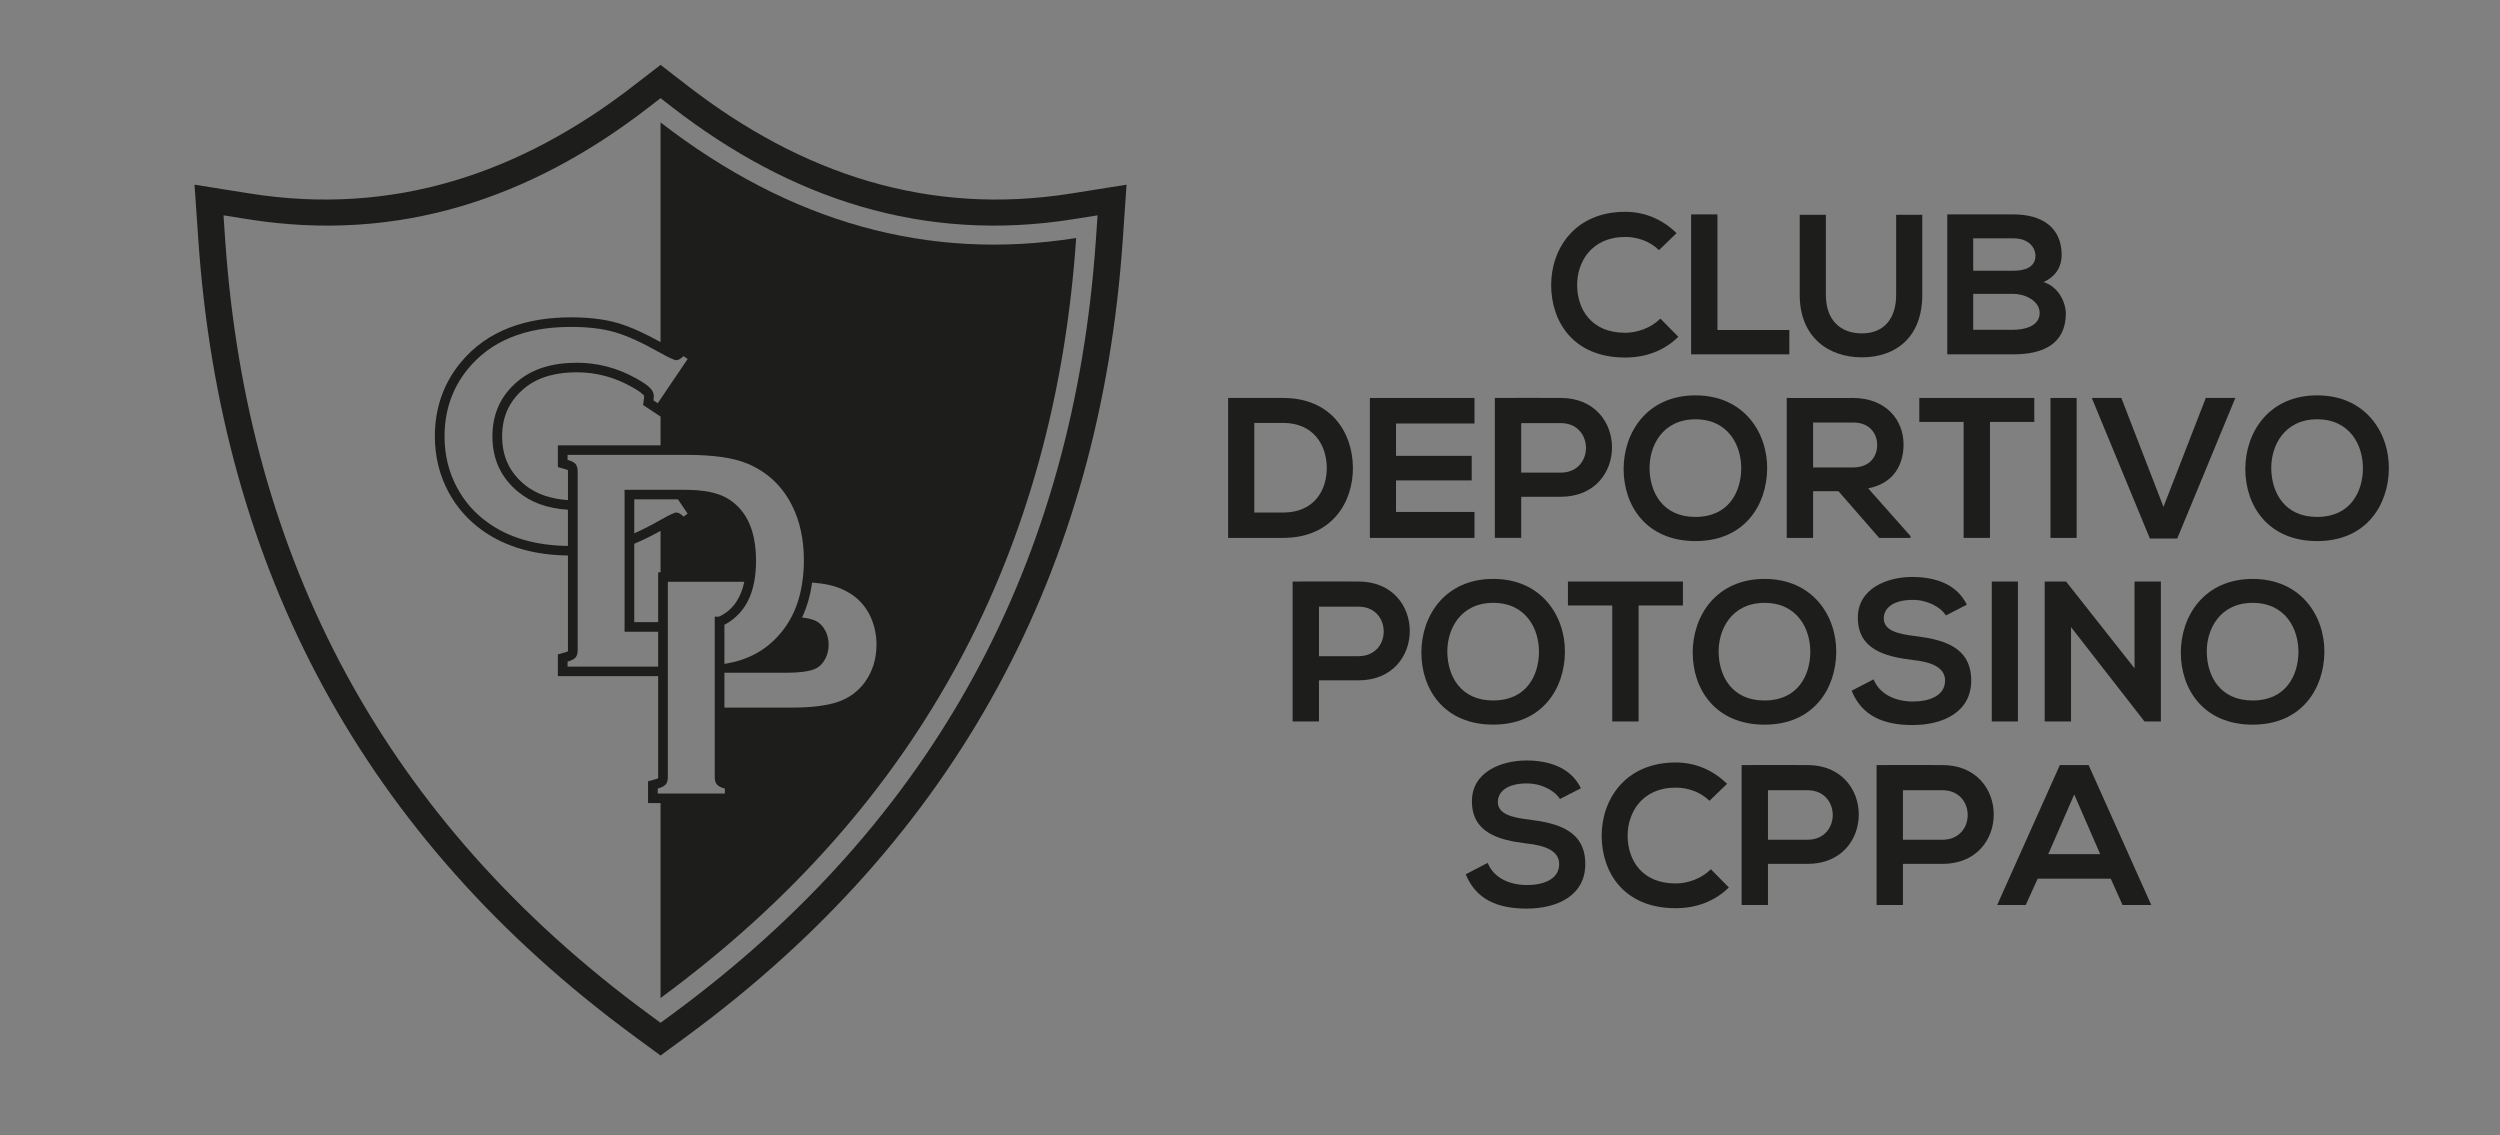 <?xml version="1.0" encoding="utf-8"?>
<!-- Generator: Adobe Illustrator 16.0.3, SVG Export Plug-In . SVG Version: 6.00 Build 0)  -->
<!DOCTYPE svg PUBLIC "-//W3C//DTD SVG 1.1//EN" "http://www.w3.org/Graphics/SVG/1.1/DTD/svg11.dtd">
<svg version="1.1" xmlns="http://www.w3.org/2000/svg" xmlns:xlink="http://www.w3.org/1999/xlink" x="0px" y="0px" width="196px"
	 height="89px" viewBox="0 0 196 89" enable-background="new 0 0 196 89" xml:space="preserve">
<rect x="0" y="0" width="196" height="89" fill="#808080" stroke="none"/>
<g id="Capa_4" display="none">
	<g display="inline">
		<path fill="#0F0E0E" d="M145.297,137.115c8.083-17.07,24.665-17.767,24.665-17.767c21.878-1.532,29.682,17.349,29.682,17.349
			c-11.566-2.996-28.009,1.324-28.009,1.324C156.375,141.366,145.297,137.115,145.297,137.115"/>
		<path fill="#0F0E0E" d="M145.297,161.084c9.964,19.857,29.612,17.35,29.612,17.35c18.673-1.813,24.734-17.768,24.734-17.768
			c-13.307-4.391-27.173-0.697-27.173-0.697C154.285,164.15,145.297,161.084,145.297,161.084"/>
		<path fill="#0F0E0E" d="M149.547,145.825v9.058h-4.18v-12.184h6.967c4.912,0.156,4.912,3.126,4.912,3.126
			c0.496,3.431-2.691,4.529-2.691,4.529l-5.932,2.299v-3.501l3.527-1.176c1.176-0.471,0.941-1.385,0.941-1.385
			c-0.027-0.889-1.333-0.767-1.333-0.767H149.547z"/>
		<path fill="#0F0E0E" d="M174.143,145.825v9.058h-4.181v-12.184h6.967c4.913,0.156,4.913,3.126,4.913,3.126
			c0.496,3.431-2.691,4.529-2.691,4.529l-5.931,2.299v-3.501l3.527-1.176c1.176-0.471,0.94-1.385,0.94-1.385
			c-0.026-0.889-1.332-0.767-1.332-0.767H174.143z"/>
		<polygon fill="#0F0E0E" points="158.396,142.699 168.917,142.699 168.917,145.825 162.498,145.825 162.498,147.271 
			167.732,147.271 167.732,150.381 162.498,150.381 162.498,151.922 168.917,151.922 168.917,154.883 158.396,154.883 		"/>
		<polygon fill="#0F0E0E" points="195.533,144.292 199.644,142.699 199.713,154.883 195.533,154.883 		"/>
		<path fill="#0F0E0E" d="M190.848,146.801l3.709-1.359c-1.097-2.325-3.841-2.742-3.841-2.742c-2.822-0.732-5.513,0.234-5.513,0.234
			c-2.953,1.254-2.666,3.553-2.666,3.553c-0.023,2.953,4.364,3.58,4.364,3.58c1.643,0.314,2.744,0.627,2.744,0.627
			c1.149,0.236,0.966,0.758,0.966,0.758c0.052,0.836-1.672,0.706-1.672,0.706c-2.169,0.052-3.526-1.62-3.526-1.62l-3.737,1.385
			c1.149,2.143,4.207,2.961,4.207,2.961c3.265,0.854,5.878,0,5.878,0c3.213-1.027,3.004-3.666,3.004-3.666
			c0.209-2.691-2.953-3.293-2.953-3.293c-0.496-0.131-3.03-0.652-3.03-0.652c-2.377-0.366-2.09-1.02-2.09-1.02
			c0.026-0.836,1.725-0.783,1.725-0.783C190.403,145.599,190.848,146.801,190.848,146.801"/>
		<path fill="#0F0E0E" d="M172.47,115.83c-18.316,0-33.165,14.849-33.165,33.166c0,18.316,14.848,33.164,33.165,33.164
			c18.317,0,33.166-14.848,33.166-33.164C205.636,130.679,190.787,115.83,172.47,115.83 M172.401,180.732
			c-17.547,0-31.771-14.225-31.771-31.771c0-17.548,14.225-31.772,31.771-31.772c17.546,0,31.771,14.225,31.771,31.772
			C204.172,166.508,189.947,180.732,172.401,180.732"/>
		<path fill="#1D1D1B" d="M1215.59,155.963h-1.746l-0.795,4.471h-4.41l2.482-14.065h6.158c3.536,0,4.986,1.987,4.491,4.827
			C1221.313,153.797,1219.127,155.963,1215.59,155.963 M1215.711,152.486c0.993,0,1.449-0.517,1.589-1.291
			c0.14-0.775-0.14-1.291-1.132-1.291h-1.253l-0.455,2.582H1215.711z"/>
		<path fill="#1D1D1B" d="M1228.625,160.572c-3.615,0-5.961-2.384-5.961-5.881c0-5.085,3.339-8.563,8.285-8.563
			c3.694,0,6.02,2.324,6.02,5.822C1236.969,157.016,1233.631,160.572,1228.625,160.572 M1229.3,156.46
			c2.146,0,3.357-1.867,3.357-3.953c0-1.431-0.774-2.306-2.264-2.306c-2.146,0-3.398,1.848-3.398,3.934
			C1226.995,155.566,1227.771,156.46,1229.3,156.46"/>
		<polygon fill="#1D1D1B" points="1239.672,146.368 1244.42,146.368 1244.141,155.229 1247.599,146.368 1252.405,146.368 
			1252.743,155.229 1255.584,146.368 1260.332,146.368 1254.631,160.434 1249.148,160.434 1248.929,152.446 1245.891,160.434 
			1240.407,160.434 		"/>
		<polygon fill="#1D1D1B" points="1270.885,149.864 1265.918,149.864 1265.62,151.613 1269.99,151.613 1269.395,154.93 
			1265.023,154.93 1264.666,156.917 1269.633,156.917 1269.017,160.434 1259.641,160.434 1262.123,146.368 1271.5,146.368 		"/>
		<path fill="#1D1D1B" d="M1279.925,146.368c3.535,0,4.987,2.026,4.529,4.609c-0.338,1.847-1.629,3.416-3.754,4.072l2.105,5.384
			h-4.848l-1.768-5.046l-0.895,5.046h-4.41l2.483-14.065H1279.925z M1278.872,150.063h-1.749l-0.416,2.383h1.748
			c0.834,0,1.331-0.356,1.49-1.192C1280.064,150.539,1279.706,150.063,1278.872,150.063"/>
		<polygon fill="#1D1D1B" points="1294.548,147.996 1288.926,147.996 1288.091,152.744 1293.117,152.744 1292.879,154.135 
			1287.853,154.135 1286.979,159.002 1292.621,159.002 1292.362,160.434 1284.913,160.434 1287.377,146.567 1294.807,146.567 		"/>
		<path fill="#1D1D1B" d="M1308.178,153.539c-0.757,4.291-4.014,6.895-8.563,6.895h-4.312l2.464-13.848h4.311
			C1306.608,146.586,1308.951,149.249,1308.178,153.539 M1299.873,159.042c3.615,0,5.86-2.125,6.457-5.503
			c0.596-3.377-0.914-5.482-4.51-5.482h-2.504l-1.946,10.985H1299.873z"/>
		<polygon fill="#1D1D1B" points="1210.431,165.818 1215.835,165.818 1217.444,174.281 1221.953,165.818 1227.337,165.818 
			1224.854,179.883 1220.463,179.883 1221.694,172.891 1218.298,179.883 1214.523,179.883 1213.589,172.83 1212.357,179.883 
			1207.948,179.883 		"/>
		<polygon fill="#1D1D1B" points="1238.285,169.314 1233.318,169.314 1233.021,171.063 1237.391,171.063 1236.795,174.381 
			1232.425,174.381 1232.066,176.367 1237.034,176.367 1236.416,179.883 1227.041,179.883 1229.523,165.818 1238.901,165.818 		"/>
		<polygon fill="#1D1D1B" points="1245.318,176.227 1242.518,179.883 1237.492,179.883 1243.392,172.633 1239.775,165.818 
			1245.002,165.818 1246.868,169.335 1249.551,165.818 1254.577,165.818 1248.775,172.931 1252.47,179.883 1247.246,179.883 		"/>
		<polygon fill="#1D1D1B" points="1255.354,165.818 1267.193,165.818 1266.578,169.314 1262.843,169.314 1260.976,179.883 
			1256.564,179.883 1258.433,169.314 1254.738,169.314 		"/>
		<polygon fill="#1D1D1B" points="1277.346,169.314 1272.38,169.314 1272.082,171.063 1276.452,171.063 1275.855,174.381 
			1271.486,174.381 1271.128,176.367 1276.095,176.367 1275.479,179.883 1266.102,179.883 1268.586,165.818 1277.963,165.818 		"/>
		<polygon fill="#1D1D1B" points="1293.32,165.818 1290.836,179.883 1286.427,179.883 1283.01,172.811 1281.758,179.883 
			1277.348,179.883 1279.831,165.818 1284.241,165.818 1287.639,173.01 1288.911,165.818 		"/>
		<polygon fill="#1D1D1B" points="1295.508,165.818 1299.917,165.818 1297.435,179.883 1293.024,179.883 		"/>
		<path fill="#1D1D1B" d="M1305.66,180.021c-3.537,0-5.98-1.489-5.621-4.648h4.688c-0.08,0.816,0.237,1.213,1.013,1.213
			c0.456,0,0.834-0.239,0.834-0.695c0-1.789-5.622-1.491-5.622-5.543c0-3.059,2.464-4.769,5.859-4.769
			c3.259,0,5.624,1.688,5.266,4.55h-4.748c0.14-0.735-0.198-1.113-0.774-1.113c-0.437,0-0.774,0.279-0.774,0.715
			c0,1.689,5.602,1.729,5.602,5.762C1311.381,178.056,1309.274,180.021,1305.66,180.021"/>
		<path fill="#1D1D1B" d="M1314.594,151.536c1.289,0,2.298,1.025,2.298,2.669c0,1.643-1.018,2.688-2.298,2.688
			c-0.765,0-1.315-0.345-1.604-0.803v0.729h-1.596v-6.906h1.596v2.436C1313.278,151.881,1313.848,151.536,1314.594,151.536
			 M1314.119,152.926c-0.597,0-1.139,0.457-1.139,1.287c0,0.831,0.542,1.288,1.139,1.288c0.606,0,1.147-0.465,1.147-1.296
			C1315.267,153.375,1314.726,152.926,1314.119,152.926"/>
		<polygon fill="#1D1D1B" points="1321.41,151.61 1323.137,151.61 1319.87,159.291 1318.153,159.291 1319.348,156.642 
			1317.23,151.61 1319.013,151.61 1320.216,154.867 		"/>
		<path fill="#1D1D1B" d="M1352.168,167.465c-0.037-1.853-1.122-3.295-2.244-4.655c-0.994-1.207-2.017-2.349-2.356-3.657
			c-0.331-1.271,0.089-2.063,0.641-2.546c-1.999,0.649-3.735,2.169-4.67,4.344c-1.729,4.028-0.05,8.778,3.75,10.609
			c0.123,0.06,0.248,0.115,0.372,0.167c0.25-0.031,0.51-0.078,0.772-0.141C1350.249,171.155,1352.218,169.947,1352.168,167.465"/>
		<path fill="#1D1D1B" d="M1357.158,158.907c-0.675-0.796-1.512-1.46-2.489-1.931c-0.819-0.396-1.671-0.621-2.521-0.693
			c-0.614-0.053-1.226-0.025-1.824,0.078c-1.897,1.99-0.65,3.57,0.909,5.318c1.541,1.727,3.388,3.615,2.81,6.221
			c-0.724,3.268-2.919,4.004-4.559,4.07c-0.011,0.001-0.021,0.002-0.031,0.002c0.01,0.003,0.02,0.006,0.029,0.009
			c1.901,0.57,3.888,0.313,5.562-0.614c1.439-0.799,2.649-2.093,3.375-3.781C1359.703,164.594,1359.107,161.204,1357.158,158.907"/>
		<path fill="#1D1D1B" d="M1355.685,133.285l-4.844-0.031c-0.074-0.006-0.145,0.031-0.183,0.095l-13.588,22.485l-2.005-13.487
			c-0.169-1.168-1.169-2.036-2.349-2.04l-3.559-0.012l3.805,22.335l-18.717,30.976c-0.131,0.217,0.18,0.425,0.329,0.221
			l42.269-57.406C1357.685,135.277,1357.428,133.283,1355.685,133.285"/>
		<path fill="#1D1D1B" d="M1342.359,184.524l-2.891-21.442l-4.541,5.975l1.523,13.416c0.168,1.169,1.168,2.037,2.349,2.041
			L1342.359,184.524z"/>
		<path fill="#1D1D1B" d="M1313.2,201.998c-0.134,0.195,0.146,0.405,0.296,0.223l19.481-23.283l-0.414-5.139L1313.2,201.998z"/>
		<path fill="#11100D" d="M54.046,150.199l-10.592,10.865h9.85v8.346c-2.258,0.955-3.737,1.302-6.083,1.302
			c-3.809,0-7.252-1.206-9.94-3.302l-6.308,6.288l3.503-9.028c-2.115-2.91-3.509-7.039-3.509-11.255
			c0-9.214,6.256-15.993,14.862-15.993c2.143,0,4.105,0.306,6.015,1.025l12.204-3.968l-4.298,5.383l6.542-2.347l-4.259,4.364
			l-0.531,0.549h5.819V122.92h-9.198v2.881c-3.679-1.411-7.72-2.11-12.205-2.11c-18.342,0-31.552,12.774-31.552,30.681
			c0,17.384,12.689,29.467,30.942,29.467c8.605,0,16.341-2.349,23.034-6.955l-0.003-26.684H54.046z"/>
		<path fill="#11100D" d="M62.209,140.144l-5.825,2.032l4.655-5.605l-17.347,5.758l-6.838,10.404l4.172-1.602
			c0,0-6.334,15.971-7.272,18.332L62.209,140.144z M44.253,143.096l10.442-3.459l-4.693,5.666l2.486-0.846l-0.01,0.012l1.651-0.569
			l0.486-0.165l-16.412,16.937l5.24-13.212l-2.735,1.035l2.5-3.813L44.253,143.096z"/>
		<path fill="#11100D" d="M68.019,123.97c0-0.655,0.532-1.14,1.16-1.14c0.622,0,1.153,0.484,1.153,1.14
			c0,0.661-0.531,1.145-1.153,1.145C68.55,125.114,68.019,124.631,68.019,123.97 M69.178,124.924c0.517,0,0.924-0.404,0.924-0.954
			c0-0.541-0.407-0.948-0.924-0.948c-0.523,0-0.93,0.407-0.93,0.948C68.248,124.52,68.655,124.924,69.178,124.924 M68.937,124.631
			h-0.198v-1.316h0.5c0.312,0,0.465,0.114,0.465,0.375c0,0.234-0.148,0.338-0.342,0.361l0.375,0.58h-0.223l-0.348-0.57h-0.229
			V124.631z M69.176,123.891c0.168,0,0.32-0.012,0.32-0.214c0-0.163-0.148-0.194-0.287-0.194h-0.272v0.408H69.176z"/>
		<path fill="#1D1D1B" d="M843.737,38.948h-7.026v8.118h7.026c2.438,0,4.011-1.701,4.011-4.075S845.919,38.948,843.737,38.948
			 M843.994,49.472h-7.283v8.406h-2.952V36.51h10.235c4.202,0,6.737,3.112,6.737,6.481S848.196,49.472,843.994,49.472"/>
		<path fill="#1D1D1B" d="M860.484,38.756c-4.492,0-7.443,3.625-7.443,8.47c0,4.845,2.951,8.439,7.443,8.439
			s7.412-3.594,7.412-8.439C867.896,42.381,864.977,38.756,860.484,38.756 M860.484,58.231c-6.033,0-10.363-4.973-10.363-11.005
			c0-6.032,4.33-11.037,10.363-11.037c6.032,0,10.363,5.005,10.363,11.037C870.848,53.258,866.517,58.231,860.484,58.231"/>
		<path fill="#1D1D1B" d="M879.22,58.231c-2.822,0-5.808-0.577-8.661-1.732l0.641-2.278c2.599,0.898,5.486,1.508,7.957,1.508
			c3.466,0,5.455-1.348,5.455-3.241c0-1.701-1.027-2.566-5.904-4.363c-5.614-2.086-7.412-3.53-7.412-6.835
			c0-3.497,2.855-5.101,8.118-5.101c2.213,0,5.423,0.417,7.507,1.091l-0.544,2.342c-2.149-0.545-4.685-0.898-6.899-0.898
			c-3.785,0-5.261,0.609-5.261,2.566c0,2.053,1.38,2.728,6.448,4.717c5.519,2.182,6.866,3.401,6.866,6.417
			C887.53,55.825,884.29,58.231,879.22,58.231"/>
		<path fill="#1D1D1B" d="M896.097,39.718l-3.979,10.459h7.926L896.097,39.718z M902.995,57.878l-2.118-5.423h-9.562l-2.15,5.423
			h-2.92l8.6-21.368h2.471l8.599,21.368H902.995z"/>
		<polygon fill="#1D1D1B" points="917.174,36.51 910.598,46.648 903.987,36.51 900.94,36.51 909.121,49.279 909.121,57.878 
			912.073,57.878 912.073,49.279 920.223,36.51 		"/>
		<polygon fill="#1D1D1B" points="696.93,36.51 696.93,57.878 710.789,57.878 710.789,55.344 699.88,55.344 699.88,36.51 		"/>
		<path fill="#1D1D1B" d="M719.964,39.718l-3.978,10.459h7.925L719.964,39.718z M726.863,57.878l-2.118-5.423h-9.562l-2.149,5.423
			h-2.919l8.598-21.368h2.471l8.599,21.368H726.863z"/>
		<path fill="#1D1D1B" d="M744.605,38.948h-7.059v7.861h7.059c2.438,0,4.042-1.572,4.042-3.947
			C748.647,40.488,746.787,38.948,744.605,38.948 M750.348,57.878l-6.385-8.695h-6.416v8.695h-2.952V36.51h10.364
			c4.106,0,6.674,3.016,6.674,6.353c0,2.663-1.605,5.102-4.461,5.936l6.673,9.08H750.348z"/>
		<path fill="#1D1D1B" d="M762.635,38.756c-4.491,0-7.443,3.625-7.443,8.47c0,4.845,2.952,8.439,7.443,8.439
			c4.492,0,7.413-3.594,7.413-8.439C770.048,42.381,767.127,38.756,762.635,38.756 M762.635,58.231
			c-6.031,0-10.362-4.973-10.362-11.005c0-6.032,4.331-11.037,10.362-11.037c6.033,0,10.364,5.005,10.364,11.037
			C772.999,53.258,768.668,58.231,762.635,58.231"/>
		<path fill="#1D1D1B" d="M789.617,39.365c-1.379-0.385-3.176-0.609-4.717-0.609c-5.55,0-9.079,3.433-9.079,8.438
			c0,5.005,3.529,8.471,9.079,8.471c1.412,0,2.952-0.225,4.717-0.642l0.577,2.375c-1.7,0.513-3.593,0.833-5.485,0.833
			c-6.899,0-11.839-4.909-11.839-11.037c0-6.128,4.939-11.005,11.839-11.005c2.021,0,3.754,0.225,5.519,0.802L789.617,39.365z"/>
		<path fill="#1D1D1B" d="M803.006,11.093v34.528h3.134V36.51h2.985v21.368h-2.985v-9.657h-3.134v9.706h30.685V11.093H803.006z
			 M826.514,39.044h-11.774v6.513h11.036v2.535h-11.036v7.251h11.774v2.534h-14.759V36.51h14.759V39.044z"/>
		<polygon fill="#1D1D1B" points="795.007,45.622 795.007,36.51 792.056,36.51 792.056,57.878 795.007,57.878 795.007,48.221 
			803.006,48.221 803.006,45.622 		"/>
		<polygon fill="#1D1D1B" points="734.349,70.006 734.349,61.649 735.102,61.649 735.102,69.354 739.494,69.354 739.494,70.006 		
			"/>
		<path fill="#1D1D1B" d="M743.159,62.565l-1.795,4.493h3.603L743.159,62.565z M746.146,70.006l-0.93-2.333h-4.103l-0.929,2.333
			h-0.766l3.464-8.357h0.551l3.477,8.357H746.146z"/>
		<path fill="#1D1D1B" d="M750.903,66.003h-2.949v3.35h2.975c1.091,0,1.831-0.602,1.831-1.668
			C752.76,66.719,752.158,66.003,750.903,66.003 M750.59,62.301h-2.636v3.075h2.585c1.055,0,1.958-0.465,1.958-1.531
			C752.497,62.778,751.719,62.301,750.59,62.301 M750.979,70.006h-3.777v-8.357h3.363c1.808,0,2.698,0.853,2.698,2.133
			c0,0.753-0.452,1.518-1.317,1.832c1.067,0.339,1.569,1.105,1.569,2.071C753.515,68.89,752.598,70.006,750.979,70.006"/>
		<path fill="#1D1D1B" d="M757.568,62.176c-1.883,0-3.188,1.569-3.188,3.665c0,2.096,1.305,3.652,3.188,3.652
			s3.188-1.556,3.188-3.652C760.756,63.745,759.451,62.176,757.568,62.176 M757.568,70.145c-2.348,0-3.94-1.958-3.94-4.304
			c0-2.347,1.593-4.317,3.94-4.317c2.347,0,3.94,1.97,3.94,4.317C761.509,68.187,759.915,70.145,757.568,70.145"/>
		<path fill="#1D1D1B" d="M766.091,62.301h-3.025v3.451h3.025c1.116,0,1.781-0.69,1.781-1.731
			C767.872,62.979,767.045,62.301,766.091,62.301 M768.651,70.006l-2.674-3.626h-2.912v3.626h-0.752v-8.357h3.777
			c1.618,0,2.534,1.142,2.534,2.372c0,1.041-0.664,2.02-1.856,2.284l2.735,3.702H768.651z"/>
		<path fill="#1D1D1B" d="M772.981,62.565l-1.796,4.493h3.603L772.981,62.565z M775.968,70.006l-0.929-2.333h-4.103l-0.93,2.333
			h-0.766l3.464-8.357h0.552l3.477,8.357H775.968z"/>
		<polygon fill="#1D1D1B" points="779.081,62.301 779.081,70.006 778.328,70.006 778.328,62.301 775.455,62.301 775.455,61.649 
			781.955,61.649 781.955,62.301 		"/>
		<path fill="#1D1D1B" d="M785.382,62.176c-1.883,0-3.188,1.569-3.188,3.665c0,2.096,1.305,3.652,3.188,3.652
			s3.188-1.556,3.188-3.652C788.57,63.745,787.265,62.176,785.382,62.176 M785.382,70.145c-2.347,0-3.94-1.958-3.94-4.304
			c0-2.347,1.594-4.317,3.94-4.317s3.94,1.97,3.94,4.317C789.322,68.187,787.729,70.145,785.382,70.145"/>
		<rect x="790.189" y="61.649" fill="#1D1D1B" width="0.753" height="8.357"/>
		<path fill="#1D1D1B" d="M796.15,62.301h-3.024v3.451h3.024c1.117,0,1.783-0.69,1.783-1.731
			C797.934,62.979,797.104,62.301,796.15,62.301 M798.711,70.006l-2.674-3.626h-2.911v3.626h-0.753v-8.357h3.777
			c1.619,0,2.535,1.142,2.535,2.372c0,1.041-0.665,2.02-1.857,2.284l2.736,3.702H798.711z"/>
		<polygon fill="#1D1D1B" points="799.992,70.006 799.992,61.649 805.564,61.649 805.564,62.301 800.758,62.301 800.758,65.351 
			805.25,65.351 805.25,66.003 800.758,66.003 800.758,69.354 805.564,69.354 805.564,70.006 		"/>
		<path fill="#1D1D1B" d="M809.832,62.301h-1.029v7.053h1.029c2.021,0,4.042-1.279,4.042-3.525
			C813.874,63.581,811.854,62.301,809.832,62.301 M809.72,70.006h-1.669v-8.357h1.669c2.849,0,4.919,1.769,4.919,4.179
			C814.639,68.237,812.568,70.006,809.72,70.006"/>
		<polygon fill="#1D1D1B" points="815.243,70.006 815.243,61.649 820.814,61.649 820.814,62.301 816.008,62.301 816.008,65.351 
			820.501,65.351 820.501,66.003 816.008,66.003 816.008,69.354 820.814,69.354 820.814,70.006 		"/>
		<path fill="#1D1D1B" d="M825.584,62.301h-3.024v3.451h3.024c1.116,0,1.782-0.69,1.782-1.731
			C827.366,62.979,826.538,62.301,825.584,62.301 M828.146,70.006l-2.674-3.626h-2.912v3.626h-0.753v-8.357h3.777
			c1.619,0,2.534,1.142,2.534,2.372c0,1.041-0.663,2.02-1.856,2.284l2.736,3.702H828.146z"/>
		<polygon fill="#1D1D1B" points="836.414,70.006 836.414,63.029 833.517,68.902 833.039,68.902 830.141,63.029 830.141,70.006 
			829.412,70.006 829.412,61.649 830.141,61.649 833.278,67.911 836.414,61.649 837.143,61.649 837.143,70.006 		"/>
		<path fill="#1D1D1B" d="M841.186,62.565l-1.795,4.493h3.603L841.186,62.565z M844.173,70.006l-0.93-2.333h-4.104l-0.929,2.333
			h-0.765l3.464-8.357h0.552l3.477,8.357H844.173z"/>
		<polygon fill="#1D1D1B" points="847.285,62.301 847.285,70.006 846.533,70.006 846.533,62.301 843.658,62.301 843.658,61.649 
			850.159,61.649 850.159,62.301 		"/>
		<path fill="#1D1D1B" d="M853.586,62.176c-1.883,0-3.188,1.569-3.188,3.665c0,2.096,1.305,3.652,3.188,3.652
			s3.188-1.556,3.188-3.652C856.773,63.745,855.469,62.176,853.586,62.176 M853.586,70.145c-2.347,0-3.94-1.958-3.94-4.304
			c0-2.347,1.594-4.317,3.94-4.317c2.348,0,3.94,1.97,3.94,4.317C857.526,68.187,855.934,70.145,853.586,70.145"/>
		<polygon fill="#1D1D1B" points="858.331,70.006 858.331,61.649 859.084,61.649 859.084,69.354 863.477,69.354 863.477,70.006 		
			"/>
		<path fill="#1D1D1B" d="M867.015,62.176c-1.882,0-3.186,1.569-3.186,3.665c0,2.096,1.304,3.652,3.186,3.652
			c1.883,0,3.188-1.556,3.188-3.652C870.202,63.745,868.897,62.176,867.015,62.176 M867.015,70.145c-2.347,0-3.94-1.958-3.94-4.304
			c0-2.347,1.594-4.317,3.94-4.317c2.349,0,3.942,1.97,3.942,4.317C870.957,68.187,869.363,70.145,867.015,70.145"/>
		<path fill="#1D1D1B" d="M875.613,70.145c-2.661,0-4.606-1.908-4.606-4.317c0-2.498,1.758-4.305,4.594-4.305
			c0.678,0,1.531,0.088,2.171,0.263l-0.113,0.615c-0.739-0.163-1.43-0.226-2.083-0.226c-2.222,0-3.814,1.368-3.814,3.652
			c0,2.196,1.656,3.665,3.814,3.665c0.515,0,1.179-0.063,1.808-0.188v-2.987h0.677v3.463
			C877.27,70.032,876.29,70.145,875.613,70.145"/>
		<rect x="879.241" y="61.649" fill="#1D1D1B" width="0.753" height="8.357"/>
		<path fill="#1D1D1B" d="M884.728,62.176c-1.883,0-3.188,1.556-3.188,3.652c0,2.096,1.305,3.664,3.188,3.664
			s3.187-1.568,3.187-3.664C887.914,63.731,886.61,62.176,884.728,62.176 M885.104,70.133v2.221h-0.766v-2.221
			c-2.146-0.201-3.565-2.084-3.565-4.305c0-2.347,1.607-4.305,3.955-4.305c2.347,0,3.939,1.958,3.939,4.305
			C888.667,68.049,887.249,69.932,885.104,70.133"/>
		<path fill="#1D1D1B" d="M892.634,70.145c-2.121,0-3.301-1.481-3.301-3.062v-5.434h0.766v5.484c0,1.506,1.066,2.359,2.535,2.359
			c1.468,0,2.536-0.954,2.536-2.359v-5.484h0.752v5.434C895.922,68.677,894.755,70.145,892.634,70.145"/>
		<polygon fill="#1D1D1B" points="897.152,70.006 897.152,61.649 902.726,61.649 902.726,62.301 897.918,62.301 897.918,65.351 
			902.411,65.351 902.411,66.003 897.918,66.003 897.918,69.354 902.726,69.354 902.726,70.006 		"/>
		<path d="M841.651,144.272c-4.244-1.201-11.032-2.799-18.461-0.818c-1.381,0.368-2.318,0.977-2.975,2.132
			c-0.327,0.578-0.63,1.201-0.464,1.838c0.142,0.541,0.915,0.73,1.536,0.83c0.597,0.094,1.95,0.165,2.314-0.27
			c0.19-0.229,0.195-0.868-0.797-1.076c-0.364-0.076-1.361-0.111-1.438-0.279c0,0,0.035-0.116,0.581-0.285
			c0.24-0.074,2.012-0.804,6.85-0.647c5.754,0.185,10.779,1.532,16.092,3.625c5.2,2.047,11.044,5.751,14.471,10.158
			c1.297,1.669,2.906,4.409,3.118,6.717c0.514,5.604-4.96,10.334-16.073,9.954c-1.899-0.064-4.207-0.516-4.207-0.516l-0.23-10.819
			c0,0,4.702-0.036,9.901,1.676c0.442,0.146,0.888,0.435,0.929,0.864c0.028,0.33-0.232,0.613-0.525,0.869
			c-0.538,0.471-1.279,0.676-1.442,0.875c-0.118,0.145-0.119,0.364,0.035,0.486c0.39,0.301,1.35,0.508,1.998,0.45
			c1.311-0.116,2.183-0.874,2.84-1.866c0.703-1.059,1.103-3.749-2.633-5.466c-4.826-2.218-11.136-1.801-11.136-1.801
			s-0.032-1.468-0.098-2.444c-0.107-1.602-0.552-4.75-2.012-5.658c-0.266-0.164-0.594-0.184-0.778,0.066
			c-0.283,0.369-0.562,1.777-0.624,2.144c-0.55,3.276-0.519,6.213-0.55,6.255c-0.016,0.02-0.032,0.035-0.056,0.053
			c-0.058,0.037-3.546,0.453-6.914,1.912c-1.344,0.582-3.267,1.632-3.85,2.984c-0.753,1.744,0.57,3.654,2.804,5.77
			c1.89,1.791,4.678,3.676,6.742,4.651c0.526,0.249,1.146,0.555,1.146,0.555s0.133,1.25,0.241,1.973
			c0.388,2.604,2.372,2.224,2.919,2.112c0.892-0.181,1.062-0.773,1.185-1.458c0.067-0.374,0.039-0.916,0.039-0.916
			s1.344,0.31,2.247,0.474c2.625,0.485,5.478,0.569,7.948,0.231c9.887-1.351,12.379-6.009,13.165-7.253
			c1.369-2.161,4.271-8.186-4.473-17.129C859.02,153.182,853.245,147.554,841.651,144.272 M828.596,168.646
			c-0.358-0.371-0.636-0.771-0.551-1.258c0.08-0.467,0.996-0.879,1.459-1.016c4.46-1.315,8.239-1.382,8.239-1.382
			s-0.035,1.601-0.043,3.218c-0.015,3.066,0.066,6.178,0.066,6.178S832.736,172.921,828.596,168.646"/>
		<path d="M873.891,157.385c2.09-0.818,3.705-1.994,5.338-3.667c0.955-0.971,1.793-2.567,1.486-4.022
			c-0.153-0.723-0.484-1.221-1.089-1.742c-0.3-0.258-0.989-0.623-1.549-0.734c-0.163-0.031-0.335-0.045-0.405-0.09
			c-0.08-0.051-0.143-0.156-0.221-0.253c-0.366-0.465-1.093-0.909-1.615-1.089c-1.603-0.555-3.743-0.137-5.203,0.48
			c-1.544,0.652-2.969,1.611-4.051,2.771c-2.839,3.044-1.593,5.455-1.341,5.903c0.216,0.382,0.615,0.791,0.702,1.188
			c0.053,0.237,0.006,0.547,0.015,0.826c0.02,0.641,0.299,1.301,0.78,1.726c0.344,0.304,0.84,0.395,1.338-0.361
			c0.167-0.253,0.446-0.769,0.446-0.769s0.578,0.335,1.978,0.432C871.544,158.059,872.973,157.744,873.891,157.385 M867.192,153.707
			c0,0-0.097-0.203-0.159-0.355c-0.431-1.07,0.52-2.275,1.386-3.016c1.688-1.438,3.126-1.403,3.126-1.403s-0.345,0.274-0.63,0.524
			C868.451,151.613,867.192,153.707,867.192,153.707 M870.888,153.667c1.032-1.331,2.943-2.983,4.275-3.778
			c1.043-0.623,1.945-0.793,2.619-0.498c0.399,0.176,0.719,0.539,0.773,1.023c0.179,1.501-1.554,2.756-2.712,3.431
			c-2.632,1.535-5.744,1.188-5.825,1.049C870.007,154.857,870.648,153.981,870.888,153.667"/>
		<path d="M933.556,161.824c-3.351-2.326-8.755,5.047-11.134,8.702c-0.354-1.86,0.905-4.222,0.905-4.222s2.019-3.495,2.304-4.205
			c0.276-0.715,0.438-2.183,0.09-2.328c-0.314-0.146-0.858,0.324-0.858,0.324c-4.534,4.069-5.168,8.583-5.168,8.583
			c-0.428,2.431,0.072,4.138,0.808,5.333c-2.52,5.369-3.752,10.051-3.425,12.821c0.307,2.107,1.816,3.632,2.732,3.953
			c0.926,0.387,1.091-0.726,1.091-0.726c0.749-5.729,2.06-9.557,3.62-13.341c4.725,1.086,8.282-3.515,9.54-5.713
			c0.74-1.319,1.14-3.081,1.14-4.739C935.199,164.38,934.681,162.629,933.556,161.824 M930.476,170.953
			c-0.543,0.515-2.339,1.525-4.201,1.734c1.775-3.439,3.98-5.971,5.2-7.322c1.422-1.6,1.609-0.146,1.609-0.146
			C933.414,168.044,931.358,170.17,930.476,170.953"/>
		<path d="M918.03,173.678c0.226-0.861-0.558-1.804-1.265-1.98c-0.661-0.137-5.732,0.814-6.339,0.979
			c-0.652,0.174-0.362-0.439-0.362-0.439l0.784-2.65c0,0,4.841-0.187,5.546-0.305c0.651-0.117,0.689-0.576,0.689-0.576
			s0.085-0.76,0.061-1.468c-0.071-0.759-0.677-0.688-0.677-0.688c-1.873-0.195-4.445,0.025-4.445,0.025l0.648-2.035
			c0,0,5.149-0.25,7.107-0.701c1.005-0.237,0.414-1.226,0.414-1.226c-1.221-2.44-2.628-2.304-2.628-2.304
			c-4.05-0.135-9.934,0.938-10.575,1.256c-0.601,0.273-0.535,0.726,0.247,1.711c0.841,1.041,2.253,0.943,2.253,0.943l-1.239,2.566
			c-1.014,0.072-1.36,0.387-1.36,0.387c-0.584,0.623,0.222,2.465,0.222,2.465s-1.759,3.943-0.483,6.027
			c1.369,2.187,2.988,2.082,2.988,2.082C912.699,177.971,917.76,174.743,918.03,173.678"/>
		<path d="M900.335,158.009c0,0-0.718-0.335-0.898,0.38c-0.183,0.708,0.089,1.463,0.089,1.463c1.784,6.057,2.189,9.635,2.189,9.635
			s0.084,1.053-0.122,1.111c-0.142,0.108-0.301-0.043-0.301-0.043c-0.206,0.008-2.163-3.275-2.163-3.275l-0.38-0.643
			c-2.153-3.475-3.459-4.658-3.459-4.658c-0.306-0.286-1.089-1.073-2.065,0.012c-0.978,1.091-1.742,4.594-2.049,7.889
			c-0.263,3.287-0.063,5.157,0.416,5.947c0.528,0.799,1.546,1.07,2.386,0.387c0.887-0.682,0.72-5.019,0.861-7.242
			c0.134-2.233,0.354-1.834,0.354-1.834c0.194-0.053,1.212,1.99,1.212,1.99s2.677,5.48,4.357,6.293
			c1.703,0.81,3.074-0.494,3.594-1.715c0.527-1.229,1.423-5.295,0.089-9.801C903.102,159.4,900.335,158.009,900.335,158.009"/>
		<path d="M872.517,169.607c-0.068-1.498-0.247-5.326-0.666-7.056c-0.182-0.744-0.481-1.423-1.216-1.702
			c-0.084-0.032-0.182-0.061-0.245-0.071c-0.46-0.089-0.722,0.542-0.845,0.856c-0.362,0.93-0.623,3.149-0.694,3.842
			c-0.216,2.098-0.391,7.067-0.027,9.6c0.154,1.062,0.503,1.75,1.576,1.973c0.435,0.091,1.227,0.072,1.575-0.149
			c0.305-0.188,0.516-0.558,0.588-0.874c0.196-0.883,0.12-2.135,0.08-3.076C872.596,171.839,872.568,170.732,872.517,169.607"/>
		<path d="M889.83,161.233c-2.314-1.231-6.124-1.233-8.48-0.94c-2.436,0.301-5.693,1.061-7.085,3.061
			c-0.53,0.765-0.842,1.938-0.599,2.893c0.139,0.531,0.521,0.935,1.076,1.223c0.986,0.514,4.277,0.625,5.742,0.782
			c1.383,0.147,3.927,0.394,5.33,0.979c0,0,1.328,0.463,1.319,1.221c-0.003,0.375-0.283,0.673-0.567,0.875
			c-2.083,1.477-4.943,1.895-7.488,1.854c-0.862-0.012-1.573-0.148-2.448-0.523c-0.374-0.163-0.857-0.461-0.792-0.971
			c0.104-0.814,1.036-1.016,1.776-0.945c0.412,0.037,0.953,0.214,1.358,0.373c1.631,0.644,2.377,1.187,3.813,0.968
			c0.535-0.081,2.394-0.483,2.643-1.249c0.063-0.186-0.028-0.387-0.164-0.526c-0.195-0.2-1.313-0.636-1.616-0.745
			c-1.094-0.389-3.167-0.745-4.319-0.789c-1.511-0.054-3.591,0.256-4.452,1.51c-0.778,1.131-0.952,3.408,2.904,5.323
			c1.792,0.89,3.963,1.286,5.968,1.066c1.146-0.132,4.441-0.646,5.688-3.267c0.67-1.411,0.604-3.295-0.117-4.633
			c-0.474-0.883-1.055-2.058-5.356-2.599c-0.688-0.087-5.748-0.673-6.214-0.745c-0.257-0.04-1.443-0.182-1.025-0.633
			c0.115-0.131,0.477-0.228,0.684-0.287c2.657-0.725,6.029-0.643,8.819-0.799c0.623-0.039,2.042-0.125,2.727-0.342
			c0.651-0.203,1.191-0.666,1.342-1.383C890.369,161.604,890.187,161.424,889.83,161.233"/>
		<path d="M958.859,164.508h-7.952c-0.087-2.749-0.365-5.463-0.832-8.131c-0.079-0.459-0.478-0.792-0.94-0.792h-2.144
			c-0.418,0-0.735,0.382-0.656,0.794c0.498,2.663,0.797,5.377,0.891,8.129h-8.078c-0.37,0-0.67,0.301-0.67,0.672v2.438
			c0,0.371,0.3,0.674,0.67,0.674h8.078c-0.094,2.75-0.393,5.464-0.891,8.127c-0.079,0.413,0.238,0.795,0.656,0.795h2.144
			c0.463,0,0.861-0.334,0.94-0.792c0.467-2.669,0.745-5.382,0.832-8.13h7.952c0.369,0,0.668-0.303,0.668-0.674v-2.438
			C959.527,164.809,959.229,164.508,958.859,164.508"/>
		<path d="M849.37,135.001c0.315,0.22,0.758,0.058,1.072-0.282c2.728-2.939,5.711-5.496,9.11-7.816
			c22.297-15.229,55.03-13.017,74.182,6.283c6.291,6.307,9.754,13.078,11.57,18.398c0.133,0.389,0.495,0.652,0.904,0.652h2.2
			c0.457,0,0.781-0.451,0.634-0.886c-2.383-7.058-6.998-14.805-13.705-21.106c-20.102-18.936-52.666-21.04-75.358-5.557
			c-3.712,2.508-7.4,5.719-10.642,9.389C849.019,134.438,849.126,134.832,849.37,135.001"/>
		<path fill="#1D1D1B" d="M388.626,187.873c-0.458-0.273-0.98-0.41-1.567-0.41c-0.57,0-1.089,0.137-1.555,0.41
			s-0.835,0.639-1.109,1.097c-0.272,0.458-0.409,0.968-0.409,1.53s0.137,1.076,0.409,1.537c0.274,0.462,0.641,0.832,1.104,1.109
			c0.462,0.277,0.982,0.416,1.561,0.416c0.579,0,1.1-0.139,1.562-0.416s0.827-0.647,1.097-1.109
			c0.271-0.461,0.404-0.975,0.404-1.537c0-0.554-0.134-1.063-0.404-1.524C389.447,188.514,389.084,188.146,388.626,187.873
			 M389.067,191.682c-0.206,0.354-0.483,0.637-0.833,0.85s-0.741,0.32-1.176,0.32c-0.434,0-0.825-0.107-1.175-0.32
			s-0.628-0.496-0.839-0.85c-0.207-0.354-0.313-0.743-0.313-1.17c0-0.425,0.105-0.814,0.313-1.169
			c0.211-0.353,0.489-0.636,0.839-0.849c0.35-0.214,0.741-0.32,1.175-0.32c0.435,0,0.826,0.106,1.176,0.32
			c0.35,0.213,0.627,0.496,0.833,0.849c0.204,0.354,0.306,0.744,0.306,1.169C389.373,190.938,389.271,191.328,389.067,191.682"/>
		<path fill="#1D1D1B" d="M295.11,187.867c-0.462-0.27-0.982-0.404-1.562-0.404c-0.578,0-1.1,0.137-1.561,0.41
			c-0.463,0.273-0.828,0.641-1.098,1.103s-0.403,0.971-0.403,1.524c0,0.563,0.13,1.076,0.392,1.537
			c0.261,0.462,0.615,0.832,1.061,1.109s0.95,0.416,1.514,0.416c0.538,0,1.014-0.127,1.428-0.38s0.741-0.593,0.982-1.019
			c0.018-0.033,0.031-0.066,0.049-0.1v1.377h0.711V190.5c0-0.57-0.137-1.084-0.411-1.543
			C295.94,188.5,295.572,188.136,295.11,187.867 M295.568,191.682c-0.206,0.354-0.484,0.637-0.839,0.85
			c-0.354,0.213-0.746,0.32-1.181,0.32c-0.434,0-0.826-0.107-1.176-0.32c-0.349-0.213-0.626-0.496-0.83-0.85
			c-0.206-0.354-0.309-0.743-0.309-1.17c0-0.425,0.103-0.814,0.309-1.169c0.204-0.353,0.481-0.636,0.83-0.849
			c0.35-0.214,0.742-0.32,1.176-0.32c0.435,0,0.827,0.106,1.181,0.32c0.354,0.213,0.633,0.496,0.839,0.849
			c0.205,0.354,0.307,0.744,0.307,1.169C295.875,190.938,295.773,191.328,295.568,191.682"/>
		<path fill="#1D1D1B" d="M308.329,187.836c-0.386-0.256-0.856-0.385-1.411-0.385c-0.458,0-0.857,0.101-1.199,0.301
			c-0.342,0.201-0.611,0.473-0.808,0.814c-0.109,0.188-0.189,0.393-0.245,0.612c-0.056-0.22-0.137-0.425-0.25-0.612
			c-0.205-0.342-0.486-0.613-0.844-0.814c-0.357-0.2-0.776-0.301-1.259-0.301c-0.539,0-0.999,0.129-1.381,0.385
			c-0.382,0.258-0.674,0.607-0.874,1.049c-0.201,0.442-0.302,0.938-0.302,1.483v3.073h0.747v-2.989c0-0.409,0.069-0.788,0.205-1.133
			c0.137-0.345,0.343-0.625,0.615-0.838c0.273-0.213,0.619-0.319,1.037-0.319c0.409,0,0.757,0.103,1.042,0.308
			c0.285,0.204,0.501,0.478,0.646,0.819c0.144,0.342,0.216,0.721,0.216,1.139v3.014h0.747v-3.025c0-0.41,0.073-0.785,0.217-1.127
			c0.146-0.342,0.355-0.615,0.634-0.819c0.277-0.205,0.616-0.308,1.018-0.308c0.418,0,0.77,0.106,1.051,0.319
			c0.28,0.213,0.49,0.494,0.632,0.844c0.141,0.35,0.211,0.729,0.211,1.14v2.977h0.747v-3.086c0-0.545-0.102-1.038-0.308-1.477
			C309.009,188.441,308.714,188.094,308.329,187.836"/>
		<path fill="#1D1D1B" d="M316.857,187.867c-0.462-0.27-0.982-0.404-1.562-0.404c-0.578,0-1.099,0.137-1.562,0.41
			c-0.462,0.273-0.827,0.641-1.096,1.103c-0.271,0.462-0.404,0.971-0.404,1.524c0,0.563,0.13,1.076,0.392,1.537
			c0.262,0.462,0.614,0.832,1.061,1.109c0.445,0.277,0.951,0.416,1.514,0.416c0.537,0,1.015-0.127,1.429-0.38
			c0.413-0.253,0.741-0.593,0.981-1.019c0.018-0.032,0.032-0.066,0.049-0.1v1.377h0.71V190.5c0-0.57-0.136-1.084-0.409-1.543
			C317.687,188.5,317.319,188.136,316.857,187.867 M317.315,191.682c-0.205,0.354-0.485,0.637-0.838,0.85
			c-0.354,0.213-0.748,0.32-1.182,0.32s-0.826-0.107-1.175-0.32c-0.351-0.213-0.627-0.496-0.832-0.85
			c-0.204-0.354-0.308-0.743-0.308-1.17c0-0.425,0.104-0.814,0.308-1.169c0.205-0.353,0.481-0.636,0.832-0.849
			c0.349-0.214,0.741-0.32,1.175-0.32s0.827,0.106,1.182,0.32c0.353,0.213,0.633,0.496,0.838,0.849
			c0.206,0.354,0.307,0.744,0.307,1.169C317.622,190.938,317.521,191.328,317.315,191.682"/>
		<path fill="#1D1D1B" d="M327.315,186.04h-0.748v1.556h-1.242v0.675h1.242v3.255c0,0.41,0.078,0.77,0.235,1.079
			c0.156,0.31,0.382,0.548,0.675,0.718c0.293,0.168,0.646,0.252,1.054,0.252c0.218,0,0.43-0.034,0.633-0.103
			c0.206-0.067,0.385-0.157,0.538-0.271v-0.724c-0.146,0.12-0.314,0.217-0.507,0.289c-0.192,0.073-0.394,0.108-0.604,0.108
			c-0.385,0-0.694-0.12-0.928-0.361c-0.232-0.241-0.349-0.578-0.349-1.013v-3.23h2.387v-0.675h-2.387V186.04z"/>
		<path fill="#1D1D1B" d="M337.44,190.5c0,0.418-0.078,0.807-0.235,1.164c-0.155,0.357-0.385,0.645-0.687,0.861
			c-0.301,0.218-0.665,0.326-1.092,0.326c-0.417,0-0.774-0.108-1.072-0.326c-0.297-0.217-0.522-0.504-0.674-0.861
			c-0.153-0.357-0.229-0.742-0.229-1.152v-2.916h-0.748v2.978c0,0.562,0.108,1.068,0.325,1.519c0.218,0.45,0.53,0.808,0.941,1.073
			c0.41,0.265,0.896,0.397,1.457,0.397c0.579,0,1.074-0.131,1.484-0.392c0.409-0.261,0.726-0.617,0.946-1.067
			c0.221-0.449,0.332-0.956,0.332-1.519v-2.989h-0.749V190.5z"/>
		<path fill="#1D1D1B" d="M347.435,188.494c0.338-0.214,0.707-0.32,1.109-0.32c0.394,0,0.755,0.088,1.084,0.266
			c0.33,0.176,0.599,0.453,0.808,0.831l0.627-0.361c-0.272-0.498-0.631-0.864-1.073-1.097c-0.441-0.232-0.924-0.35-1.445-0.35
			c-0.402,0-0.784,0.078-1.146,0.234c-0.362,0.157-0.68,0.376-0.952,0.657c-0.274,0.282-0.488,0.605-0.645,0.971
			c-0.158,0.366-0.235,0.762-0.235,1.187c0,0.418,0.077,0.814,0.235,1.188c0.156,0.374,0.37,0.699,0.645,0.977
			c0.272,0.276,0.59,0.494,0.952,0.651c0.361,0.156,0.743,0.234,1.146,0.234c0.521,0,1.004-0.119,1.445-0.355
			c0.442-0.236,0.801-0.601,1.073-1.091l-0.627-0.351c-0.209,0.37-0.478,0.645-0.808,0.82c-0.329,0.177-0.69,0.266-1.084,0.266
			c-0.402,0-0.771-0.106-1.109-0.32c-0.337-0.213-0.608-0.496-0.813-0.85c-0.204-0.354-0.308-0.743-0.308-1.17
			c0-0.425,0.104-0.814,0.308-1.169C346.826,188.99,347.098,188.707,347.435,188.494"/>
		<path fill="#1D1D1B" d="M358.392,190.5c0,0.418-0.077,0.807-0.235,1.164c-0.154,0.357-0.386,0.645-0.686,0.861
			c-0.302,0.218-0.665,0.326-1.092,0.326c-0.418,0-0.775-0.108-1.072-0.326c-0.298-0.217-0.523-0.504-0.676-0.861
			s-0.229-0.742-0.229-1.152v-2.916h-0.747v2.978c0,0.562,0.108,1.068,0.325,1.519c0.218,0.45,0.53,0.808,0.941,1.073
			c0.41,0.265,0.896,0.397,1.458,0.397c0.579,0,1.073-0.131,1.482-0.392c0.41-0.261,0.727-0.617,0.947-1.067
			c0.221-0.449,0.331-0.956,0.331-1.519v-2.989h-0.748V190.5z"/>
		<path fill="#1D1D1B" d="M366.216,187.824c-0.418-0.248-0.912-0.373-1.483-0.373c-0.57,0-1.071,0.137-1.506,0.409
			c-0.434,0.274-0.771,0.642-1.013,1.103c-0.241,0.463-0.361,0.975-0.361,1.537c0,0.579,0.13,1.1,0.392,1.563
			c0.261,0.461,0.621,0.827,1.079,1.096c0.458,0.27,0.973,0.404,1.543,0.404c0.537,0,1.026-0.121,1.464-0.361
			c0.438-0.242,0.79-0.604,1.056-1.085l-0.579-0.313c-0.209,0.37-0.484,0.637-0.826,0.802c-0.342,0.164-0.713,0.247-1.114,0.247
			c-0.475,0-0.891-0.117-1.248-0.35c-0.357-0.233-0.629-0.545-0.813-0.935c-0.115-0.244-0.183-0.509-0.21-0.789h4.948v-0.446
			c0-0.555-0.117-1.049-0.351-1.482C366.959,188.415,366.634,188.073,366.216,187.824 M362.611,190.176
			c0.041-0.379,0.151-0.721,0.332-1.025s0.423-0.547,0.729-0.724s0.659-0.265,1.061-0.265c0.395,0,0.744,0.082,1.05,0.247
			s0.548,0.397,0.729,0.698c0.181,0.303,0.274,0.658,0.283,1.068H362.611z"/>
		<path fill="#1D1D1B" d="M372.461,187.511c-0.45,0-0.835,0.099-1.151,0.296c-0.317,0.197-0.561,0.47-0.729,0.818
			c-0.169,0.351-0.254,0.755-0.254,1.213v3.604h0.747v-3.569c0-0.498,0.131-0.895,0.393-1.193c0.262-0.297,0.612-0.445,1.056-0.445
			c0.168,0,0.333,0.02,0.493,0.061c0.16,0.039,0.313,0.104,0.458,0.192v-0.759c-0.152-0.073-0.313-0.127-0.481-0.164
			C372.822,187.529,372.645,187.511,372.461,187.511"/>
		<path fill="#1D1D1B" d="M380.199,187.873c-0.458-0.273-0.979-0.41-1.566-0.41c-0.571,0-1.089,0.135-1.555,0.404
			c-0.468,0.27-0.836,0.633-1.11,1.09c-0.272,0.459-0.409,0.973-0.409,1.543v5.63h0.747v-3.831c0.243,0.369,0.557,0.672,0.947,0.902
			c0.421,0.248,0.889,0.373,1.403,0.373c0.578,0,1.097-0.137,1.555-0.41c0.46-0.272,0.821-0.643,1.086-1.109
			c0.265-0.465,0.397-0.983,0.397-1.555c0-0.554-0.135-1.063-0.404-1.523C381.022,188.514,380.657,188.146,380.199,187.873
			 M380.64,191.688c-0.205,0.358-0.481,0.644-0.832,0.856c-0.35,0.214-0.741,0.319-1.175,0.319c-0.435,0-0.826-0.105-1.176-0.319
			c-0.349-0.213-0.629-0.498-0.837-0.856c-0.21-0.357-0.314-0.749-0.314-1.176c0-0.425,0.104-0.814,0.314-1.169
			c0.208-0.353,0.488-0.636,0.837-0.849c0.35-0.214,0.741-0.32,1.176-0.32c0.434,0,0.825,0.106,1.175,0.32
			c0.351,0.213,0.627,0.496,0.832,0.849c0.205,0.354,0.308,0.744,0.308,1.169C380.947,190.938,380.845,191.33,380.64,191.688"/>
		<path fill="#1D1D1B" d="M394.239,187.781c-0.217-0.129-0.456-0.193-0.718-0.193c-0.267,0-0.507,0.064-0.722,0.193
			c-0.214,0.129-0.387,0.301-0.515,0.518c-0.13,0.217-0.193,0.459-0.193,0.725s0.063,0.508,0.193,0.727
			c0.128,0.219,0.301,0.392,0.515,0.521c0.215,0.129,0.455,0.193,0.722,0.193c0.262,0,0.501-0.064,0.718-0.193
			c0.216-0.13,0.388-0.303,0.515-0.521s0.189-0.461,0.189-0.727s-0.063-0.508-0.189-0.725S394.455,187.91,394.239,187.781
			 M394.492,189.604c-0.1,0.174-0.234,0.311-0.406,0.414c-0.17,0.104-0.358,0.156-0.564,0.156c-0.211,0-0.401-0.053-0.572-0.156
			s-0.306-0.24-0.406-0.414c-0.098-0.172-0.148-0.366-0.148-0.58c0-0.211,0.052-0.402,0.152-0.574
			c0.101-0.174,0.237-0.312,0.408-0.415c0.171-0.103,0.359-0.155,0.566-0.155c0.206,0,0.395,0.053,0.564,0.155
			c0.172,0.104,0.307,0.241,0.406,0.415c0.099,0.172,0.148,0.363,0.148,0.574C394.641,189.237,394.591,189.432,394.492,189.604"/>
		<path fill="#1D1D1B" d="M393.842,189.146c-0.015-0.013-0.032-0.024-0.053-0.034c0.055-0.018,0.105-0.039,0.146-0.07
			c0.093-0.072,0.14-0.173,0.14-0.304c0-0.14-0.05-0.247-0.148-0.324c-0.1-0.078-0.228-0.116-0.387-0.116h-0.501v1.424h0.263v-0.495
			h0.113c0.087,0,0.152,0.017,0.195,0.051c0.044,0.034,0.089,0.097,0.132,0.188l0.107,0.256h0.311l-0.15-0.328
			C393.953,189.277,393.897,189.195,393.842,189.146 M393.301,188.987v-0.429h0.238c0.174,0,0.262,0.071,0.262,0.214
			c0,0.071-0.026,0.126-0.08,0.161c-0.055,0.035-0.126,0.054-0.219,0.054H393.301z"/>
		<path fill="#1D1D1B" d="M332.93,153.613c-1.696-0.992-3.609-1.488-5.736-1.488c-2.129,0-4.041,0.481-5.737,1.444
			c-1.696,0.964-3.042,2.279-4.033,3.947c-0.992,1.669-1.488,3.552-1.488,5.651v19.248h4.271v-11.298
			c0.697,0.771,1.521,1.429,2.479,1.97c1.423,0.805,2.982,1.208,4.68,1.208c2.157,0,4.062-0.481,5.716-1.444
			s2.955-2.287,3.902-3.969c0.95-1.684,1.425-3.587,1.425-5.715c0-2.014-0.489-3.861-1.466-5.544
			C335.964,155.941,334.627,154.605,332.93,153.613 M333.232,166.726c-0.604,1.079-1.431,1.941-2.481,2.589
			c-1.049,0.646-2.235,0.971-3.558,0.971c-1.323,0-2.51-0.324-3.559-0.971c-1.051-0.647-1.885-1.51-2.502-2.589
			c-0.619-1.078-0.927-2.25-0.927-3.516c0-1.294,0.308-2.474,0.927-3.536c0.617-1.064,1.451-1.913,2.502-2.546
			c1.049-0.632,2.235-0.948,3.559-0.948c1.322,0,2.509,0.316,3.558,0.948c1.051,0.633,1.877,1.481,2.481,2.546
			c0.603,1.063,0.906,2.242,0.906,3.536C334.139,164.476,333.835,165.647,333.232,166.726"/>
		<path fill="#1D1D1B" d="M364.117,163.34v-10.697h-4.271v10.18c0,1.294-0.23,2.502-0.69,3.623s-1.143,2.021-2.049,2.696
			c-0.905,0.677-2.021,1.013-3.343,1.013c-1.294,0-2.388-0.336-3.277-1.013c-0.893-0.676-1.568-1.575-2.028-2.696
			s-0.689-2.314-0.689-3.58v-10.223h-4.271v10.654c0,2.042,0.403,3.889,1.208,5.543c0.806,1.653,1.97,2.976,3.494,3.969
			c1.524,0.992,3.379,1.487,5.564,1.487c2.214,0,4.091-0.489,5.629-1.467c1.538-0.977,2.71-2.292,3.516-3.946
			C363.714,167.229,364.117,165.382,364.117,163.34"/>
		<path fill="#1D1D1B" d="M378.955,152.211c-1.84,0-3.387,0.388-4.637,1.164c-1.251,0.777-2.199,1.842-2.848,3.191
			c-0.646,1.354-0.971,2.892-0.971,4.616v12.597h4.271v-12.424c0-1.553,0.41-2.782,1.229-3.688c0.82-0.906,1.934-1.359,3.343-1.359
			c0.575,0,1.158,0.072,1.748,0.216c0.588,0.144,1.143,0.374,1.66,0.69v-4.228c-0.547-0.259-1.143-0.453-1.79-0.582
			C380.314,152.275,379.646,152.211,378.955,152.211"/>
		<path fill="#1D1D1B" d="M402.206,153.569c-1.697-0.963-3.61-1.444-5.737-1.444c-2.128,0-4.041,0.496-5.736,1.488
			c-1.698,0.992-3.041,2.328-4.034,4.011c-0.991,1.683-1.488,3.53-1.488,5.544c0,2.041,0.46,3.902,1.381,5.585
			c0.92,1.683,2.179,3.027,3.774,4.034c1.596,1.006,3.414,1.509,5.456,1.509c1.84,0,3.458-0.425,4.854-1.272
			c1.238-0.752,2.235-1.738,2.997-2.955v3.71h4.056v-10.61c0-2.1-0.496-3.982-1.488-5.651
			C405.247,155.849,403.902,154.533,402.206,153.569 M402.552,166.726c-0.604,1.079-1.438,1.935-2.502,2.567
			c-1.065,0.633-2.259,0.948-3.581,0.948c-1.323,0-2.509-0.315-3.559-0.948c-1.051-0.633-1.884-1.488-2.502-2.567
			c-0.619-1.078-0.927-2.25-0.927-3.516c0-1.294,0.308-2.474,0.927-3.536c0.618-1.064,1.451-1.92,2.502-2.568
			c1.05-0.646,2.235-0.969,3.559-0.969c1.322,0,2.516,0.322,3.581,0.969c1.063,0.648,1.897,1.504,2.502,2.568
			c0.604,1.063,0.905,2.242,0.905,3.536C403.457,164.476,403.155,165.647,402.552,166.726"/>
		<path fill="#1D1D1B" d="M309.82,162.826l-3.958-6.855l-3.958,6.855h0.001c-0.363,0.65-0.57,1.4-0.57,2.199
			c0,2.5,2.027,4.527,4.527,4.527s4.527-2.027,4.527-4.527C310.39,164.227,310.183,163.477,309.82,162.826L309.82,162.826z"/>
		<path fill="#1D1D1B" d="M294.782,168.299h-4.699c-1.313,1.328-3.134,2.152-5.147,2.152c-3.55,0-6.502-2.557-7.12-5.928h14.239
			h2.431h1.456c0.05-0.432,0.08-0.869,0.08-1.313c0-6.122-4.963-11.085-11.086-11.085c-6.122,0-11.086,4.963-11.086,11.085
			c0,6.123,4.964,11.086,11.086,11.086C289.223,174.296,292.938,171.861,294.782,168.299 M284.936,155.97
			c3.295,0,6.073,2.202,6.95,5.214h-13.901C278.861,158.172,281.64,155.97,284.936,155.97"/>
		<path fill="#1D1D1B" d="M411.974,153.247c-0.206-0.343-0.481-0.614-0.824-0.817c-0.342-0.204-0.725-0.305-1.149-0.305
			c-0.418,0-0.8,0.101-1.146,0.305c-0.346,0.203-0.62,0.475-0.822,0.817c-0.204,0.343-0.305,0.727-0.305,1.149
			c0,0.426,0.101,0.811,0.305,1.156c0.202,0.346,0.477,0.621,0.822,0.826c0.346,0.207,0.728,0.31,1.146,0.31
			c0.425,0,0.808-0.103,1.149-0.31c0.343-0.205,0.618-0.48,0.824-0.826c0.205-0.346,0.31-0.73,0.31-1.156
			C412.283,153.974,412.179,153.59,411.974,153.247 M411.428,155.248c-0.146,0.258-0.343,0.461-0.591,0.613
			c-0.248,0.151-0.527,0.228-0.837,0.228c-0.309,0-0.587-0.076-0.835-0.228c-0.25-0.152-0.446-0.355-0.593-0.613
			c-0.145-0.258-0.218-0.541-0.218-0.852c0-0.309,0.074-0.588,0.223-0.84c0.149-0.252,0.349-0.453,0.601-0.605
			c0.251-0.151,0.526-0.227,0.822-0.227c0.31,0,0.589,0.075,0.837,0.227c0.248,0.152,0.445,0.354,0.591,0.605
			s0.219,0.531,0.219,0.84C411.646,154.707,411.573,154.99,411.428,155.248"/>
		<path fill="#1D1D1B" d="M410.542,154.564c-0.01-0.006-0.023-0.012-0.035-0.018c0.069-0.026,0.134-0.057,0.188-0.1
			c0.149-0.111,0.224-0.273,0.224-0.486c0-0.23-0.082-0.404-0.246-0.522c-0.163-0.118-0.373-0.178-0.627-0.178H409.2v2.19h0.537
			v-0.672h0.081c0.115,0,0.202,0.018,0.26,0.055c0.058,0.036,0.114,0.115,0.169,0.236l0.153,0.381h0.636l-0.235-0.518
			C410.716,154.752,410.629,154.629,410.542,154.564 M410.028,154.297h-0.291v-0.509h0.309c0.207,0,0.309,0.085,0.309,0.255
			c0,0.085-0.028,0.148-0.086,0.191C410.211,154.275,410.131,154.297,410.028,154.297"/>
		<polygon fill="#1D1D1B" points="392.81,145.63 384.829,135.045 372.063,136.456 		"/>
		<polygon fill="#1D1D1B" points="289.068,145.63 297.048,135.045 309.817,136.456 		"/>
		<polygon fill="#1D1D1B" points="303.889,135.801 315.004,128.43 392.81,145.629 		"/>
		<g opacity="0.9">
			<g>
				<defs>
					<rect id="SVGID_1_" x="289.068" y="128.428" width="51.872" height="17.201"/>
				</defs>
				<clipPath id="SVGID_2_">
					<use xlink:href="#SVGID_1_"  overflow="visible"/>
				</clipPath>
				<polygon clip-path="url(#SVGID_2_)" fill="#1D1D1B" points="289.068,145.63 315.004,128.43 340.939,134.163 				"/>
			</g>
		</g>
		<polygon fill="#1D1D1B" points="289.068,145.63 340.939,122.696 372.063,136.456 		"/>
		<g opacity="0.75">
			<g>
				<defs>
					<rect id="SVGID_3_" x="309.817" y="122.694" width="82.991" height="22.935"/>
				</defs>
				<clipPath id="SVGID_4_">
					<use xlink:href="#SVGID_3_"  overflow="visible"/>
				</clipPath>
				<polygon clip-path="url(#SVGID_4_)" fill="#1D1D1B" points="392.81,145.63 340.939,122.696 309.817,136.456 				"/>
			</g>
		</g>
		<g opacity="0.9">
			<g>
				<defs>
					<rect id="SVGID_5_" x="303.892" y="128.428" width="19.761" height="8.025"/>
				</defs>
				<clipPath id="SVGID_6_">
					<use xlink:href="#SVGID_5_"  overflow="visible"/>
				</clipPath>
				<polygon clip-path="url(#SVGID_6_)" fill="#1D1D1B" points="323.651,130.342 309.824,136.453 303.891,135.799 315.001,128.43 
									"/>
			</g>
		</g>
		<polygon fill="#1D1D1B" points="372.054,136.45 361.445,137.627 358.22,137.98 340.928,139.893 289.069,145.63 323.645,137.988 
			340.942,134.164 358.227,130.34 		"/>
		<polygon fill="#1D1D1B" points="340.93,139.893 289.068,145.629 323.645,137.988 		"/>
		<polygon fill="#1D1D1B" points="323.642,137.988 289.065,145.629 309.814,136.457 		"/>
		<g opacity="0.45">
			<g>
				<defs>
					<rect id="SVGID_7_" x="323.652" y="134.165" width="34.574" height="5.73"/>
				</defs>
				<clipPath id="SVGID_8_">
					<use xlink:href="#SVGID_7_"  overflow="visible"/>
				</clipPath>
				<polygon clip-path="url(#SVGID_8_)" fill="#1D1D1B" points="340.942,134.165 358.227,137.982 358.186,137.989 358.18,137.989 
					340.949,139.895 340.928,139.895 323.651,137.989 323.658,137.982 323.664,137.982 340.901,134.172 340.907,134.172 
					340.937,134.165 				"/>
			</g>
		</g>
		<g opacity="0.85">
			<g>
				<defs>
					<rect id="SVGID_9_" x="340.94" y="128.428" width="51.868" height="17.201"/>
				</defs>
				<clipPath id="SVGID_10_">
					<use xlink:href="#SVGID_9_"  overflow="visible"/>
				</clipPath>
				<polygon clip-path="url(#SVGID_10_)" fill="#1D1D1B" points="392.81,145.63 366.875,128.43 340.939,134.163 				"/>
			</g>
		</g>
		<g opacity="0.8">
			<g>
				<defs>
					<rect id="SVGID_11_" x="372.061" y="135.8" width="20.748" height="9.829"/>
				</defs>
				<clipPath id="SVGID_12_">
					<use xlink:href="#SVGID_11_"  overflow="visible"/>
				</clipPath>
				<polygon clip-path="url(#SVGID_12_)" fill="#1D1D1B" points="372.063,136.457 392.81,145.63 377.99,135.801 				"/>
			</g>
		</g>
		<polygon fill="#1D1D1B" points="340.95,139.893 392.81,145.629 358.235,137.988 		"/>
		<g opacity="0.75">
			<g>
				<defs>
					<rect id="SVGID_13_" x="358.227" y="128.428" width="19.763" height="8.028"/>
				</defs>
				<clipPath id="SVGID_14_">
					<use xlink:href="#SVGID_13_"  overflow="visible"/>
				</clipPath>
				<polygon clip-path="url(#SVGID_14_)" fill="#1D1D1B" points="358.227,130.34 372.063,136.456 377.99,135.801 366.875,128.43 
									"/>
			</g>
		</g>
		<g opacity="0.9">
			<g>
				<defs>
					<rect id="SVGID_15_" x="340.94" y="130.339" width="31.12" height="7.644"/>
				</defs>
				<clipPath id="SVGID_16_">
					<use xlink:href="#SVGID_15_"  overflow="visible"/>
				</clipPath>
				<polygon clip-path="url(#SVGID_16_)" fill="#1D1D1B" points="340.939,134.163 358.22,137.98 372.063,136.457 358.227,130.34 
									"/>
			</g>
		</g>
		<g opacity="0.4">
			<g>
				<defs>
					<rect id="SVGID_17_" x="323.644" y="122.697" width="34.583" height="11.465"/>
				</defs>
				<clipPath id="SVGID_18_">
					<use xlink:href="#SVGID_17_"  overflow="visible"/>
				</clipPath>
				<polygon clip-path="url(#SVGID_18_)" fill="#1D1D1B" points="340.939,134.163 323.65,130.345 323.645,130.345 340.937,122.696 
					358.227,130.34 				"/>
			</g>
		</g>
		<g opacity="0.9">
			<g>
				<defs>
					<rect id="SVGID_19_" x="323.646" y="122.694" width="34.581" height="11.468"/>
				</defs>
				<clipPath id="SVGID_20_">
					<use xlink:href="#SVGID_19_"  overflow="visible"/>
				</clipPath>
				<polygon clip-path="url(#SVGID_20_)" fill="#1D1D1B" points="340.942,134.162 323.653,130.345 323.646,130.345 340.938,122.696 
					358.229,130.339 				"/>
			</g>
		</g>
		<g opacity="0.75">
			<g>
				<defs>
					<rect id="SVGID_21_" x="358.218" y="136.456" width="34.591" height="9.173"/>
				</defs>
				<clipPath id="SVGID_22_">
					<use xlink:href="#SVGID_21_"  overflow="visible"/>
				</clipPath>
				<polygon clip-path="url(#SVGID_22_)" fill="#1D1D1B" points="392.81,145.63 372.063,136.456 358.22,137.98 				"/>
			</g>
		</g>
		<g opacity="0.95">
			<g>
				<defs>
					<rect id="SVGID_23_" x="358.218" y="136.456" width="34.591" height="9.173"/>
				</defs>
				<clipPath id="SVGID_24_">
					<use xlink:href="#SVGID_23_"  overflow="visible"/>
				</clipPath>
				<polygon clip-path="url(#SVGID_24_)" fill="#1D1D1B" points="392.81,145.63 372.063,136.456 358.22,137.98 				"/>
			</g>
		</g>
		<path d="M1019.502,60.646c4.032,0,5.865-6.345,5.632-10.655c-0.121-2.341-1.224-4.615-4.021-4.615
			c-4.252,0-5.963,6.605-5.744,10.47c0.154,2.864,1.608,4.8,4.078,4.8H1019.502z M1018.735,66.964
			c-6.823,0-11.53-4.374-11.876-10.957c-0.491-9.297,5.544-16.948,15.07-16.948c7.159,0,11.519,4.886,11.837,10.919
			c0.522,9.887-5.813,16.985-14.977,16.985H1018.735z"/>
		<path d="M1093.151,47.188c-0.062-1.191-1.134-2.108-2.851-2.108c-3.545,0-5.374,2.898-5.71,5.251
			c5.969,0.07,8.69-0.825,8.567-3.085L1093.151,47.188z M1093.404,66.227c-1.758,0.644-3.442,0.709-4.91,0.709
			c-7.656,0-11.852-4.251-12.223-11.312c-0.431-8.109,4.927-16.565,14.663-16.565c5.459,0,9.56,3.092,9.841,8.157
			c0.355,6.789-5.904,9.378-16.546,9.082c0.088,0.706,0.424,1.727,1.011,2.402c1.065,1.173,2.793,1.799,4.994,1.799
			c2.796,0,5.492-0.449,8.876-2.12C1099.311,58.029,1095.303,65.525,1093.404,66.227"/>
		<path d="M1112.407,43.428c1.782,4.504,1.354,3.538,1.729,4.524l-0.063-0.284c15.788-17.256,26.855-17.634,26.855-17.634
			l-25.277,25.361l3.113-1.72l5.741,12.696h-9.091l-1.577-4.025c-0.752-1.917-1.056-2.974-1.526-4.557h-0.149
			c-7.927,11.033-17.238,10.766-17.238,10.766l13.484-15.725l-6.575-13.178C1101.832,39.653,1110.068,37.547,1112.407,43.428"/>
		<path d="M1036.345,48.49c0.463-3.425,0.952-4.669-1.97-7.098c0,0,3.152-2.16,6.134-2.598c5.593-0.834,3.679,5.075,3.679,5.075
			h0.083c2.231-3.368,5.352-4.809,8.735-4.809c4.186,0,6.139,2.667,6.489,4.869c2.188-3.33,5.414-4.856,8.76-4.869
			c4.232,0,6.574,2.738,6.812,7.131c0.058,1.104-0.053,3.261-0.229,4.647c0,0-0.996,7.943-1.441,10.752
			c-0.449,2.798-0.688,5.612-8.741,4.999l1.976-14.754c0.136-1.093,0.245-2.216,0.195-3.245c-0.093-1.684-0.906-2.873-2.525-2.873
			c-2.445,0-4.649,3.385-5.353,8.672l-1.091,7.201c-0.448,2.798-0.479,5.612-8.533,4.999l1.975-14.782
			c0.149-1.082,0.245-2.16,0.197-3.082c-0.092-1.726-0.729-3.007-2.414-3.007c-2.468,0-4.838,3.52-5.505,8.697l-1.096,7.176
			c-0.452,2.798-0.483,5.612-8.531,4.999L1036.345,48.49z"/>
		<path d="M1002.522,66.371c-1.465,0.293-3.758,0.561-5.809,0.561c-9.269,0-15.981-5.474-16.425-13.917
			c-0.405-7.676,2.857-13.432,7.967-16.755c3.459-2.32,7.659-3.437,12.828-3.388c1.896,0.019,3.909,0.255,5.265,0.554
			c4.595,1.029,0.44,7.487,0.44,7.487c-1.224-0.484-3.385-1.046-6.185-1.046c-2.75,0-5.729,0.808-7.579,2.324
			c-2.619,2.141-4.012,5.46-3.774,9.905c0.268,4.969,3.85,8.144,9.386,8.144c2.288,0,4.815-0.516,7.626-1.674
			C1006.263,58.567,1004.692,65.939,1002.522,66.371"/>
		<path d="M1128.181,63.212c0.07-0.009,0.16-0.02,0.288-0.02c0.447,0,0.604,0.218,0.604,0.438c0,0.308-0.274,0.426-0.604,0.426
			h-0.288V63.212z M1128.181,64.361h0.28c0.313,0,0.474,0.118,0.53,0.435c0.052,0.328,0.11,0.556,0.172,0.634h0.414
			c-0.041-0.079-0.1-0.226-0.157-0.613c-0.05-0.368-0.197-0.565-0.415-0.604v-0.021c0.266-0.077,0.485-0.276,0.485-0.601
			c0-0.241-0.081-0.408-0.229-0.516c-0.15-0.109-0.4-0.188-0.772-0.188c-0.296,0-0.497,0.029-0.703,0.06v2.483h0.395V64.361z
			 M1128.597,61.907c-1.215,0-2.208,0.988-2.208,2.226c0,1.258,0.993,2.238,2.208,2.238c1.229,0,2.198-0.98,2.198-2.238
			c0-1.238-0.969-2.226-2.188-2.226H1128.597z M1128.607,62.251c0.99,0,1.781,0.842,1.781,1.894c0,1.049-0.791,1.89-1.781,1.882
			c-0.987,0-1.79-0.833-1.79-1.894c0-1.039,0.803-1.881,1.779-1.881H1128.607z"/>
		<path fill-rule="evenodd" clip-rule="evenodd" fill="#1D1D1B" d="M60.354,40.346c-0.247-0.611-0.692-1.11-1.219-1.539
			c-0.845-0.697-1.82-1.211-2.85-1.642c-2.68-1.115-5.518-1.739-8.428-2.099c-1.752-0.213-3.521-0.348-5.287-0.453
			c-2.454-0.138-4.909-0.078-7.354,0.111c-1.956,0.152-3.9,0.397-5.817,0.777c-2.201,0.438-4.354,1.007-6.362,1.955
			c-1.019,0.482-1.968,1.049-2.723,1.84c-1.172,1.225-1.199,2.669-0.008,3.881c0.466,0.471,1.015,0.893,1.588,1.247
			c1.502,0.938,3.199,1.504,4.934,1.978c1.806,0.498,3.657,0.832,5.523,1.078c0.716,0.093,1.435,0.161,2.173,0.241
			c1.187-3.691,2.364-7.355,3.543-11.021c0.014,0.007,0.03,0.012,0.046,0.015c0.193,3.73,0.383,7.458,0.579,11.209
			c0.257,0.013,0.481,0.037,0.706,0.03c1.45-0.034,2.898-0.055,4.342-0.124c2.225-0.099,4.432-0.375,6.609-0.788
			c2.152-0.413,4.258-0.957,6.242-1.836c1.173-0.527,2.285-1.136,3.125-2.072C60.457,42.306,60.775,41.389,60.354,40.346"/>
		<path fill-rule="evenodd" clip-rule="evenodd" fill="#1D1D1B" d="M33.744,48.217c-2.563,0.062-5.106,0.286-7.623,0.748
			c-2.431,0.451-4.795,1.079-7.017,2.105c-1.41,0.655-2.721,1.436-3.708,2.584c-0.896,1.047-1.291,2.207-0.85,3.516
			c0.369,1.089,1.166,1.906,2.12,2.607c1.61,1.181,3.468,1.938,5.41,2.544c2.011,0.627,4.082,1.03,6.182,1.317
			c0.329,0.043,0.656,0.076,0.984,0.108c1.667-5.188,3.324-10.348,4.993-15.53C34.047,48.217,33.896,48.214,33.744,48.217"/>
		<path fill-rule="evenodd" clip-rule="evenodd" fill="#1D1D1B" d="M52.297,51.89c-1.821-1.101-3.838-1.799-5.926-2.345
			c-1.999-0.52-4.042-0.853-6.11-1.074c-0.499-0.055-0.999-0.087-1.529-0.13c0.269,5.184,0.531,10.327,0.795,15.491
			c0.159,0,0.283,0.015,0.407-0.005c1.268-0.171,2.542-0.316,3.798-0.532c2.286-0.398,4.506-1,6.608-1.915
			c1.516-0.664,2.927-1.459,4.021-2.652c1.33-1.447,1.485-3.13,0.412-4.667C54.146,53.154,53.267,52.476,52.297,51.89"/>
		<path fill="#1D1D1B" d="M89.127,50.838c1.657-0.469,2.496-1.558,2.496-3.244v-2.346c0-2.605-1.521-3.924-4.52-3.924H70.442V60.94
			h15.468c3.889,0,5.861-1.333,5.861-3.962V54.52C91.771,52.589,90.883,51.354,89.127,50.838 M75.239,52.6h10.001
			c0.877,0,1.28,0.126,1.457,0.23c0.333,0.208,0.502,0.639,0.502,1.282v1.452c0,0.643-0.169,1.074-0.496,1.278
			c-0.266,0.154-0.757,0.232-1.463,0.232H75.239V52.6z M87.087,47.855c0,0.292,0,1.177-1.846,1.177H75.239v-4.178h10.001
			c1.846,0,1.846,0.886,1.846,1.176V47.855z"/>
		<path fill="#1D1D1B" d="M109.97,41.325h-4.553L94.316,60.94h4.934l2.234-4.208h11.937l2.308,4.208h5.495l-11.196-19.515
			L109.97,41.325z M111.344,52.867h-7.741l3.939-7.194L111.344,52.867z"/>
		<path fill="#1D1D1B" d="M142.838,51.617c0,0.383,0.049,1.309,0.147,2.756c-0.472-0.49-1.085-1.054-1.828-1.681l-13.517-11.321
			l-0.056-0.046h-3.328V60.94h4.424V50.35c0-0.664-0.043-1.493-0.13-2.47c0.372,0.391,0.779,0.772,1.215,1.134l14.113,11.879
			l0.055,0.047h3.328V41.324h-4.424V51.617z"/>
		<path fill="#1D1D1B" d="M172.003,41.325h-14.15c-1.907,0-3.182,0.322-3.897,0.983c-0.72,0.667-1.071,1.896-1.071,3.76v10.129
			c0,1.864,0.351,3.093,1.071,3.759c0.715,0.662,1.99,0.985,3.897,0.985h14.15c1.908,0,3.182-0.323,3.896-0.985
			c0.72-0.666,1.07-1.895,1.07-3.759V46.068c0-1.864-0.351-3.093-1.07-3.76C175.185,41.646,173.91,41.325,172.003,41.325
			 M172.099,56.925h-14.343V45.153h14.343V56.925z"/>
		<path fill="#1D1D1B" d="M199.393,53.679c3.004,0,4.525-1.32,4.525-3.925v-4.505c0-2.605-1.521-3.924-4.525-3.924h-16.665V60.94
			h4.798v-7.261h3.962l7.691,7.207l0.058,0.055h7.053l-8.871-7.261H199.393z M187.526,45.004h9.852c0.818,0,1.189,0.109,1.349,0.195
			c0.313,0.188,0.464,0.561,0.464,1.14v2.325c0,0.58-0.151,0.952-0.457,1.136c-0.167,0.092-0.538,0.2-1.357,0.2h-9.852V45.004z"/>
		<polygon fill="#1D1D1B" points="207.624,45.153 216.449,45.153 216.449,60.94 221.32,60.94 221.32,45.153 230.182,45.153 
			230.182,41.325 207.624,41.325 		"/>
		<polygon fill="#1D1D1B" points="238.907,56.925 238.907,52.563 248.019,52.563 248.019,48.883 238.907,48.883 238.907,45.004 
			253.752,45.004 253.752,41.325 234.038,41.325 234.038,60.94 253.938,60.94 253.938,56.925 		"/>
		<path fill-rule="evenodd" clip-rule="evenodd" d="M1023.651,149.592l-1.518,9.388h26.849l1.488-9.388H1023.651z M1145.803,182.045
			h-10.528l2.715-19.426h10.558L1145.803,182.045z M1125.078,182.045h-10.5l2.702-19.426h10.499L1125.078,182.045z
			 M1084.942,162.619l-2.396,19.426h10.254l1.762-12.197h15.079c5.399,0,4.953-7.229,4.953-7.229H1084.942z M1076.813,162.619
			h-25.506c0.116,3.59,0.736,7.229,5.156,7.229h14.573l-0.231,4.81h-19.829l-1.517,7.214h26.862c2.427,0,5.228-4.102,5.228-11.027
			C1081.549,165.73,1080.379,162.619,1076.813,162.619 M1117.453,159.125l1.125-9.533h23.687c8.709,0,6.499,9.533,6.499,9.533
			H1117.453z M1051.467,159.125c0,0,0.952-9.533,7.641-9.533h51.528c0,0,2.065,0.139,3.538,2.478
			c1.488,2.289,0.954,7.056,0.954,7.056H1051.467z M1047.351,170.144l1.487-7.206h-18.154h-7.697h-1.012l-3.133,18.789h0.649
			l-0.014,0.145h26.891l1.488-7.214h-19.151l0.767-4.514H1047.351z"/>
		<polygon points="569.531,181.854 537.044,125.584 519.65,135.627 546.339,181.854 		"/>
		<polygon points="538.594,181.854 517.154,144.719 499.76,154.762 515.401,181.854 		"/>
		<polygon points="507.682,181.854 497.312,163.893 479.918,173.936 484.489,181.854 		"/>
		<path fill="#1D1D1B" d="M1217.728,39.347v4.841h4.701v3.63h-4.736v7.364c0,1.625,0.899,2.42,2.213,2.42
			c0.657,0,1.417-0.208,2.04-0.519l1.175,3.596c-1.209,0.484-2.212,0.691-3.491,0.726c-3.7,0.138-6.119-1.971-6.119-6.223v-7.364
			h-3.182v-3.63h3.182v-4.391L1217.728,39.347z"/>
		<path fill="#1D1D1B" d="M1228.307,54.179c0.276,2.109,2.109,3.63,5.082,3.63c1.557,0,3.596-0.588,4.564-1.59l2.695,2.662
			c-1.797,1.867-4.736,2.766-7.328,2.766c-5.878,0-9.37-3.63-9.37-9.093c0-5.186,3.527-8.92,9.058-8.92
			c5.705,0,9.267,3.527,8.609,10.545H1228.307z M1237.572,50.688c-0.276-2.213-2.006-3.32-4.426-3.32
			c-2.281,0-4.148,1.107-4.771,3.32H1237.572z"/>
		<path fill="#1D1D1B" d="M1258.628,59.019c-1.971,1.937-4.046,2.697-6.57,2.697c-4.942,0-9.058-2.973-9.058-9.024
			c0-6.05,4.115-9.023,9.058-9.023c2.422,0,4.288,0.691,6.155,2.524l-2.663,2.8c-1.002-0.899-2.246-1.349-3.422-1.349
			c-2.834,0-4.909,2.074-4.909,5.047c0,3.25,2.212,4.979,4.839,4.979c1.35,0,2.697-0.38,3.735-1.417L1258.628,59.019z"/>
		<path fill="#1D1D1B" d="M1272.181,61.197v-8.92c0-2.593-1.418-4.563-4.113-4.563c-2.595,0-4.357,2.179-4.357,4.771v8.712h-4.184
			v-17.08h3.769l0.276,2.317c1.729-1.694,3.458-2.559,5.602-2.559c4.01,0,7.226,3.008,7.226,8.367v8.954H1272.181z"/>
		<path fill="#1D1D1B" d="M1296.106,52.692c0,4.91-3.354,8.885-8.886,8.885c-5.532,0-8.852-3.976-8.852-8.885
			c0-4.875,3.388-8.885,8.816-8.885C1292.613,43.808,1296.106,47.818,1296.106,52.692 M1282.588,52.692
			c0,2.593,1.556,5.013,4.633,5.013c3.076,0,4.633-2.42,4.633-5.013c0-2.559-1.798-5.048-4.633-5.048
			C1284.179,47.645,1282.588,50.134,1282.588,52.692"/>
		<path fill="#1D1D1B" d="M1298.146,68.319V44.153h3.941l0.276,2.351c1.313-1.901,3.596-2.731,5.532-2.731
			c5.256,0,8.747,3.907,8.747,8.92c0,4.979-3.146,8.919-8.609,8.919c-1.798,0-4.459-0.553-5.67-2.42v9.127H1298.146z
			 M1312.424,52.692c0-2.662-1.797-4.841-4.839-4.841c-3.044,0-4.841,2.179-4.841,4.841c0,2.662,1.97,4.84,4.841,4.84
			C1310.454,57.532,1312.424,55.354,1312.424,52.692"/>
		<path fill="#1D1D1B" d="M1323.489,39.347c0,3.284-4.979,3.284-4.979,0C1318.511,36.063,1323.489,36.063,1323.489,39.347
			 M1318.892,61.197h4.218V44.083h-4.218V61.197z"/>
		<path fill="#1D1D1B" d="M1337.18,48.681c-1.21-1.141-2.593-1.521-4.218-1.521c-2.005,0-3.111,0.622-3.111,1.694
			c0,1.106,1.002,1.729,3.18,1.867c3.217,0.208,7.296,0.933,7.296,5.462c0,3.008-2.454,5.602-7.33,5.602
			c-2.695,0-5.394-0.45-7.882-3.042l2.074-3.008c1.21,1.349,3.976,2.351,5.878,2.386c1.59,0.035,3.076-0.795,3.076-2.04
			c0-1.175-0.968-1.659-3.389-1.797c-3.215-0.243-7.052-1.418-7.052-5.29c0-3.941,4.079-5.324,7.191-5.324
			c2.661,0,4.667,0.519,6.637,2.247L1337.18,48.681z"/>
		<path fill="#1D1D1B" d="M1359.101,52.692c0,4.91-3.355,8.885-8.887,8.885s-8.851-3.976-8.851-8.885
			c0-4.875,3.389-8.885,8.816-8.885C1355.608,43.808,1359.101,47.818,1359.101,52.692 M1345.581,52.692
			c0,2.593,1.556,5.013,4.633,5.013s4.634-2.42,4.634-5.013c0-2.559-1.798-5.048-4.634-5.048
			C1347.172,47.645,1345.581,50.134,1345.581,52.692"/>
		<polygon fill-rule="evenodd" clip-rule="evenodd" fill="#1D1D1B" points="1190.085,34.715 1197.017,30.97 1196.209,33.694 
			1189.16,37.211 		"/>
		<polygon fill-rule="evenodd" clip-rule="evenodd" fill="#1D1D1B" points="1188.794,38.208 1195.877,34.794 1194.813,38.389 
			1187.593,41.47 		"/>
		<polygon fill-rule="evenodd" clip-rule="evenodd" fill="#1D1D1B" points="1187.275,42.327 1194.525,39.344 1193.287,43.543 
			1185.894,46.08 		"/>
		<polygon fill-rule="evenodd" clip-rule="evenodd" fill="#1D1D1B" points="1210.307,23.791 1217.749,19.768 1217.75,22.931 
			1209.836,26.87 		"/>
		<polygon fill-rule="evenodd" clip-rule="evenodd" fill="#1D1D1B" points="1209.654,28.12 1217.747,24.219 1217.747,28.606 
			1208.987,32.331 		"/>
		<polygon fill-rule="evenodd" clip-rule="evenodd" fill="#1D1D1B" points="1208.81,33.46 1217.749,29.794 1217.749,35.181 
			1208.025,38.496 		"/>
		<polygon fill-rule="evenodd" clip-rule="evenodd" fill="#1D1D1B" points="1197.975,30.461 1202.259,28.133 1201.575,31.003 
			1197.16,33.201 		"/>
		<polygon fill-rule="evenodd" clip-rule="evenodd" fill="#1D1D1B" points="1202.232,31.72 1208.785,28.556 1208.145,32.703 
			1201.314,35.613 		"/>
		<polygon fill-rule="evenodd" clip-rule="evenodd" fill="#1D1D1B" points="1201.073,36.652 1207.956,33.821 1207.186,38.786 
			1199.993,41.247 		"/>
		<polygon fill-rule="evenodd" clip-rule="evenodd" fill="#1D1D1B" points="1199.767,42.202 1207.02,39.835 1206.159,45.446 
			1198.566,47.311 		"/>
		<polygon fill-rule="evenodd" clip-rule="evenodd" fill="#1D1D1B" points="1192.218,49.907 1197.389,48.746 1196.055,54.417 
			1190.641,55.143 		"/>
		<polygon fill-rule="evenodd" clip-rule="evenodd" fill="#1D1D1B" points="1196.641,55.459 1204.73,54.562 1203.606,61.735 
			1195.169,61.732 		"/>
		<polygon fill-rule="evenodd" clip-rule="evenodd" fill="#1D1D1B" points="1203.199,27.631 1209.47,24.233 1208.991,27.307 
			1202.508,30.546 		"/>
		<polygon fill-rule="evenodd" clip-rule="evenodd" fill="#1D1D1B" points="1196.821,34.334 1201.3,32.177 1200.397,36.006 
			1195.733,37.997 		"/>
		<polygon fill-rule="evenodd" clip-rule="evenodd" fill="#1D1D1B" points="1195.447,38.961 1200.152,37.033 1199.092,41.557 
			1194.178,43.254 		"/>
		<polygon fill-rule="evenodd" clip-rule="evenodd" fill="#1D1D1B" points="1193.931,44.095 1198.865,42.5 1197.676,47.534 
			1192.523,48.8 		"/>
		<polygon fill-rule="evenodd" clip-rule="evenodd" fill="#1D1D1B" points="1198.268,48.538 1205.948,46.797 1204.923,53.258 
			1196.911,54.308 		"/>
		<polygon fill-rule="evenodd" clip-rule="evenodd" fill="#1D1D1B" points="1190.349,56.158 1195.784,55.55 1194.329,61.735 
			1188.705,61.732 		"/>
		<path fill="#1D1D1B" d="M1218.108,20.476l-0.005-0.736l0.146-0.001l0.179,0.521c0.016,0.048,0.028,0.085,0.035,0.108
			c0.009-0.026,0.021-0.066,0.039-0.118l0.172-0.514l0.132,0l0.005,0.737h-0.094l-0.005-0.616l-0.208,0.618l-0.089,0l-0.218-0.626
			l0.004,0.627L1218.108,20.476z M1218.971,20.47l-0.006-0.736l0.326-0.002c0.066,0,0.115,0.006,0.149,0.019
			c0.034,0.013,0.062,0.036,0.082,0.069c0.022,0.033,0.032,0.07,0.032,0.111c0.001,0.052-0.017,0.097-0.05,0.133
			c-0.034,0.036-0.085,0.059-0.156,0.069c0.025,0.012,0.045,0.024,0.059,0.037c0.029,0.025,0.056,0.059,0.083,0.097l0.129,0.199
			l-0.123,0.001l-0.099-0.152c-0.028-0.044-0.053-0.078-0.071-0.101c-0.018-0.023-0.035-0.04-0.049-0.049
			c-0.015-0.009-0.031-0.016-0.045-0.019c-0.011-0.002-0.028-0.003-0.056-0.003l-0.112,0.001l0.003,0.327L1218.971,20.47z
			 M1219.063,20.058l0.211-0.001c0.044,0,0.078-0.005,0.104-0.015s0.045-0.025,0.057-0.044c0.014-0.021,0.02-0.042,0.02-0.066
			c0-0.035-0.013-0.063-0.038-0.086s-0.066-0.033-0.121-0.033l-0.232,0.001L1219.063,20.058z"/>
		<path fill="#1D1D1B" d="M1307.31,64.186c-0.185-0.308-0.693-0.601-1.278-0.601c-0.756,0-1.119,0.316-1.119,0.716
			c0,0.471,0.556,0.601,1.203,0.678c1.126,0.14,2.174,0.432,2.174,1.719c0,1.203-1.064,1.719-2.267,1.719
			c-1.103,0-1.95-0.339-2.351-1.326l0.848-0.439c0.239,0.593,0.863,0.855,1.519,0.855c0.641,0,1.24-0.224,1.24-0.81
			c0-0.508-0.531-0.717-1.247-0.794c-1.103-0.131-2.12-0.424-2.12-1.634c0-1.109,1.095-1.564,2.089-1.572
			c0.84,0,1.711,0.24,2.119,1.071L1307.31,64.186z"/>
		<path fill="#1D1D1B" d="M1313.809,62.891v3.091c0,1.595-0.98,2.413-2.336,2.413c-1.295,0-2.396-0.787-2.396-2.413v-3.091h1.01
			v3.091c0,0.971,0.555,1.487,1.395,1.487c0.841,0,1.318-0.563,1.318-1.487v-3.091H1313.809z"/>
		<path fill="#1D1D1B" d="M1319.558,67.601c-0.553,0.547-1.271,0.802-2.05,0.802c-2.004,0-2.852-1.38-2.858-2.782
			c-0.008-1.411,0.909-2.844,2.858-2.844c0.732,0,1.426,0.277,1.981,0.824l-0.678,0.656c-0.355-0.347-0.832-0.509-1.304-0.509
			c-1.301,0-1.864,0.971-1.856,1.874c0.008,0.894,0.523,1.827,1.856,1.827c0.472,0,1.003-0.193,1.357-0.548L1319.558,67.601z"/>
		<path fill="#1D1D1B" d="M1324.785,62.891v3.091c0,1.595-0.979,2.413-2.336,2.413c-1.295,0-2.397-0.787-2.397-2.413v-3.091h1.011
			v3.091c0,0.971,0.555,1.487,1.396,1.487c0.84,0,1.317-0.563,1.317-1.487v-3.091H1324.785z"/>
		<path fill="#1D1D1B" d="M1330.567,68.279h-1.21l-1.572-1.803h-0.979v1.803h-1.017v-5.403c0.855,0,1.711,0.007,2.566,0.007
			c1.271,0.007,1.941,0.855,1.941,1.788c0,0.74-0.338,1.488-1.364,1.696l1.635,1.842V68.279z M1326.806,63.832v1.726h1.55
			c0.646,0,0.925-0.432,0.925-0.863c0-0.432-0.285-0.863-0.925-0.863H1326.806z"/>
		<path fill="#1D1D1B" d="M1334.553,64.186c-0.186-0.308-0.693-0.601-1.279-0.601c-0.756,0-1.118,0.316-1.118,0.716
			c0,0.471,0.555,0.601,1.202,0.678c1.126,0.14,2.174,0.432,2.174,1.719c0,1.203-1.063,1.719-2.266,1.719
			c-1.103,0-1.95-0.339-2.351-1.326l0.847-0.439c0.239,0.593,0.863,0.855,1.521,0.855c0.639,0,1.239-0.224,1.239-0.81
			c0-0.508-0.531-0.717-1.248-0.794c-1.103-0.131-2.119-0.424-2.119-1.634c0-1.109,1.095-1.564,2.088-1.572
			c0.841,0,1.711,0.24,2.119,1.071L1334.553,64.186z"/>
		<path fill="#1D1D1B" d="M1340.149,67.261h-2.82l-0.464,1.018h-1.102l2.42-5.395h1.11l2.421,5.395h-1.111L1340.149,67.261z
			 M1338.739,64.016l-1.003,2.297h2.005L1338.739,64.016z"/>
		<polygon fill="#1D1D1B" points="1343.272,62.884 1343.272,67.339 1346.047,67.339 1346.047,68.279 1342.254,68.279 
			1342.254,62.884 		"/>
		<polygon fill="#1D1D1B" points="1350.788,68.279 1346.749,68.279 1346.749,62.884 1350.788,62.884 1350.788,63.87 1347.758,63.87 
			1347.758,65.111 1350.68,65.111 1350.68,66.059 1347.758,66.059 1347.758,67.277 1350.788,67.277 		"/>
		<path fill="#1D1D1B" d="M1355.065,64.186c-0.185-0.308-0.693-0.601-1.278-0.601c-0.756,0-1.118,0.316-1.118,0.716
			c0,0.471,0.555,0.601,1.202,0.678c1.126,0.14,2.174,0.432,2.174,1.719c0,1.203-1.063,1.719-2.267,1.719
			c-1.103,0-1.949-0.339-2.351-1.326l0.848-0.439c0.24,0.593,0.863,0.855,1.519,0.855c0.64,0,1.242-0.224,1.242-0.81
			c0-0.508-0.533-0.717-1.249-0.794c-1.103-0.131-2.12-0.424-2.12-1.634c0-1.109,1.094-1.564,2.088-1.572
			c0.841,0,1.712,0.24,2.12,1.071L1355.065,64.186z"/>
		<path d="M518.922,36.241c-0.003,0-0.13-0.002-0.195-0.004c-0.066,0.001-0.195,0.004-0.195,0.004
			c-8.853,0.144-15.034,4.924-15.034,11.623c0,6.699,6.182,11.479,15.032,11.623c0,0,0.131,0.002,0.195,0.001
			c0.068,0,0.198-0.001,0.198-0.001c8.85-0.144,15.03-4.924,15.03-11.623C533.953,41.165,527.772,36.385,518.922,36.241
			 M518.727,55.699L518.727,55.699h-0.003c-6.466-0.068-10.646-3.145-10.646-7.836s4.18-7.767,10.646-7.835
			c6.471,0.068,10.648,3.144,10.648,7.835S525.194,55.631,518.727,55.699"/>
		<path d="M616.805,36.241c-0.002,0-0.13-0.002-0.194-0.004c-0.066,0.001-0.195,0.004-0.195,0.004
			c-8.854,0.144-15.034,4.924-15.034,11.623c0,6.699,6.181,11.479,15.031,11.623c0.001,0,0.132,0.002,0.196,0.001
			c0.067,0,0.197-0.001,0.197-0.001c8.851-0.144,15.032-4.924,15.032-11.623C631.838,41.165,625.656,36.385,616.805,36.241
			 M616.61,55.699L616.61,55.699h-0.002c-6.468-0.068-10.646-3.145-10.646-7.836s4.179-7.767,10.646-7.835
			c6.469,0.068,10.647,3.144,10.647,7.835S623.077,55.631,616.61,55.699"/>
		<path d="M584.242,36.241c-0.002,0-0.131-0.002-0.195-0.004c-0.067,0.001-0.195,0.004-0.195,0.004
			c-4.219,0.069-7.827,1.19-10.453,3.069v-1.981h-4.58v29.421h4.58V56.418c2.625,1.879,6.234,3,10.451,3.068
			c0,0,0.13,0.002,0.195,0.001c0.068,0,0.197-0.001,0.197-0.001c8.851-0.144,15.031-4.924,15.031-11.623
			C599.273,41.165,593.093,36.385,584.242,36.241 M584.047,55.699h-0.002h-0.001c-6.466-0.068-10.646-3.145-10.646-7.836
			s4.18-7.767,10.646-7.835c6.471,0.068,10.649,3.144,10.649,7.835S590.515,55.631,584.047,55.699"/>
		<path d="M551.582,36.241c-0.002,0-0.13-0.002-0.195-0.004c-0.067,0.001-0.195,0.004-0.195,0.004
			c-4.218,0.069-7.827,1.19-10.452,3.069v-1.981h-4.581v29.421h4.581V56.418c2.624,1.879,6.233,3,10.45,3.068
			c0.001,0,0.13,0.002,0.194,0.001c0.069,0,0.198-0.001,0.198-0.001c8.851-0.144,15.031-4.924,15.031-11.623
			C566.613,41.165,560.433,36.385,551.582,36.241 M551.387,55.699h-0.002h-0.001c-6.467-0.068-10.645-3.145-10.645-7.836
			s4.178-7.767,10.645-7.835c6.471,0.068,10.649,3.144,10.649,7.835S557.854,55.631,551.387,55.699"/>
		<path d="M347.496,60.738c-3.141-0.452-1.996-3.156-0.046-6.668c0.603,0.04,2.868,0.067,2.868,0.067h15.548
			c0,0,0.92-1.656,3.349-6.188c4.046-7.548-0.435-12.016-8.116-12.106c-10.99-0.13-14.695,5.153-18.611,12.041
			c-1.601,2.815-3.436,6.417-4.301,9.067c-1.11,3.405-0.24,5.697,1.151,7.345c1.431,1.696,3.719,2.374,5.598,2.533
			c5.212,0.441,13.046-0.323,13.046-0.323l3.181-5.997C361.162,60.51,351.236,61.276,347.496,60.738 M359.486,41.823
			c2.096,0,4.771,0.801,3.184,3.75c-0.997,1.853-1.588,3.037-1.588,3.037h-11.01C352.926,43.387,355.315,41.823,359.486,41.823"/>
		<path d="M415.5,60.738c-3.14-0.452-1.996-3.156-0.047-6.668c0.604,0.04,2.868,0.067,2.868,0.067h15.549
			c0,0,0.92-1.656,3.349-6.188c4.046-7.548-0.435-12.016-8.116-12.106c-10.991-0.13-14.696,5.153-18.612,12.041
			c-1.601,2.815-3.435,6.417-4.299,9.067c-1.112,3.405-0.242,5.697,1.149,7.345c1.432,1.696,3.719,2.374,5.598,2.533
			c5.213,0.441,13.047-0.323,13.047-0.323l3.181-5.997C429.166,60.51,419.24,61.276,415.5,60.738 M427.49,41.823
			c2.095,0,4.771,0.801,3.184,3.75c-0.998,1.853-1.588,3.037-1.588,3.037h-11.01C420.93,43.387,423.318,41.823,427.49,41.823"/>
		<polygon points="451.253,27.43 430.542,66.609 438.644,66.609 459.264,27.421 		"/>
		<path d="M412.57,36.255c0,0-4.065-0.481-8.913-0.418c-3.566,0.047-6.016,0.509-7.663,1.025v0.001
			c-6.597,2.102-9.119,7.05-11.308,11.022c-1.513,2.744-3.382,6.05-4.3,9.067c-2.138,7.021,3.39,9.621,6.748,9.878
			c5.229,0.401,11.997-0.323,11.997-0.323l3.137-5.98c0,0-8.69,0.803-12.435,0.279c-1.304-0.182-1.863-0.861-1.927-1.838
			c-0.08-1.256,0.65-2.731,1.688-4.83c1.037-2.099,3.186-5.818,3.186-5.818c1.116-2.034,2.045-3.136,3.232-4.243
			c2.029-1.654,4.262-1.996,7.599-1.981c2.599,0.011,5.661,0.367,5.661,0.367L412.57,36.255z"/>
		<path d="M339.828,36.096l4.59-8.666l-8.03,0.006l-4.576,8.66l-5.45,0.005l-3.166,5.993l2.962-0.01l2.528-0.078
			c0,0-3.15,6.236-5.486,10.711c-1.877,3.599-3.008,6.068-2.9,8.562c0.062,1.427,0.602,2.779,1.478,3.648
			c2.404,2.39,6.345,2.153,10.044,1.862l3.269-6.166c-2.277,0.136-4.104,0.066-4.748-0.025c-2.138-0.309-2.55-1.249-1.71-2.949
			c1.683-3.529,8.052-15.604,8.052-15.604l2.711,0.085l3.396,0.005l3.196-6.039L339.828,36.096z"/>
		<polygon points="383.836,27.43 363.125,66.609 371.228,66.609 391.847,27.421 		"/>
		<path d="M480.742,65.726L480.742,65.726c-0.389,0-0.705-0.317-0.705-0.705V29.367c0-0.388,0.316-0.705,0.705-0.705
			c0.388,0,0.706,0.317,0.706,0.705v35.654C481.448,65.409,481.13,65.726,480.742,65.726"/>
		<path fill="#11100D" d="M779.316,179.279c0-1.064,0.866-1.855,1.889-1.855c1.014,0,1.881,0.791,1.881,1.855
			c0,1.077-0.867,1.866-1.881,1.866C780.183,181.146,779.316,180.356,779.316,179.279 M781.205,180.839
			c0.845,0,1.506-0.664,1.506-1.56c0-0.881-0.661-1.543-1.506-1.543c-0.853,0-1.515,0.662-1.515,1.543
			C779.69,180.175,780.353,180.839,781.205,180.839 M780.809,180.356h-0.322v-2.142h0.817c0.505,0,0.76,0.184,0.76,0.605
			c0,0.387-0.244,0.555-0.558,0.594l0.611,0.942h-0.365l-0.568-0.927h-0.375V180.356z M781.201,179.154
			c0.275,0,0.519-0.021,0.519-0.353c0-0.263-0.243-0.312-0.467-0.312h-0.444v0.664H781.201z"/>
		<path fill="#11100D" d="M647.435,147.655h-12.638v5.715h3.725v17.305c0,0,0,10.816,11.424,10.816c0,0,4.846,0.087,7.704-3.891
			c0,0,2.417,3.891,7.006,3.891c0,0,4.325,0.435,7.271-2.246c0,0,6.06-4.069,5.972-16.614c0,0-0.174-9.438-2.424-14.976h-10.818
			v5.715h3.547c0,0,1.645,4.667,1.645,10.644c0,0,0.187,3.578-1.645,7.354c0,0-1.113,2.683-3.547,2.683c0,0-2.164-0.084-2.078-2.683
			v-23.713h-12.632v5.715h3.719v17.998c0,0,0,2.683-3.112,2.683c0,0-3.117,0-3.117-2.683V147.655z"/>
		<path fill="#11100D" d="M685.793,150.229c0,0,5.256,0,5.256,4.073c0,0,0.025,4.063-5.256,4.063c0,0-5.279,0-5.279-4.063
			C680.514,154.302,680.471,150.229,685.793,150.229"/>
		<path fill="#11100D" d="M679.54,159.078h10.296v13.634c0,0,0,1.554,1.432,1.554c0,0,1.772-0.215,2.812-1.901
			c0,0,1.561-1.992,1.561-3.632v-16.488c0,0,0.215-5.975,8.219-5.975c0,0,7.963-0.259,7.963,7.486c0,0,0.432,3.635-2.514,8.828
			c0,0-1.293,2.424-2.765,4.631c0,0-1.083,1.683-2.117,3.157c0,0-0.825,0.911-0.825,2.077c0,0-0.089,1.951,1.987,1.951
			c0,0,1.817-0.049,3.245-1.6c0,0,2.118-1.996,3.243-5.197c0,0,1.777-3.85,1.862-8.525h7.573c0,0,0.047,0.736,0.262,1.518
			c0,0,0.258,1.166,1.775,3.243c0,0,2.119,3.028,2.765,4.156c0,0,1.602,2.377,1.602,5.361c0,0-0.042,2.989-2.118,5.064
			c0,0-2.337,2.901-5.756,2.901c0,0-2.374,0-4.5-1.17c0,0-2.592-1.384-3.72-2.942c0,0-0.117-0.175-0.421-0.175
			c0,0-0.251,0.013-0.423,0.185c0,0-1.538,1.636-3.183,2.544c0,0-2.161,1.559-5.321,1.559c0,0-2.853,0-4.586-1.646
			c0,0-1.518-1.255-1.813-2.727c0,0-0.093-0.25-0.329-0.25c0,0-0.24,0.045-0.365,0.227c0,0-1.344,1.582-3.033,2.75
			c0,0-1.813,1.646-5.017,1.646c0,0-2.898,0.039-4.416-1.518c0,0-1.687-1.472-1.687-3.72v-11.986c0,0,0.088-1.122-1.688-1.122
			V159.078z M715.239,170.76c-0.347,0.888-0.823,1.863-0.823,1.863c-0.126,0.238-0.173,0.543-0.173,0.543
			c0.047,0.29,0.194,0.56,0.194,0.56c0.393,0.64,0.952,0.976,0.952,0.976c0.586,0.475,1.559,0.475,1.559,0.475
			c1.19,0,1.753-0.927,1.753-0.927c0.584-0.804,0.584-1.692,0.584-1.692c0-0.582-0.431-1.383-0.431-1.383
			c-0.329-0.693-0.994-1.949-0.994-1.949c-0.39-0.649-0.785-1.469-0.785-1.469c-0.185-0.475-0.354-0.413-0.354-0.413
			c-0.174,0-0.337,0.499-0.337,0.499C715.757,169.574,715.239,170.76,715.239,170.76 M703.707,163.047
			c0.151-0.117,0.346-0.399,0.346-0.399c1.472-2.116,2.574-6.08,2.574-6.08c0.346-1.091,0.393-2.614,0.393-2.614
			c0-0.975-0.393-1.927-0.393-1.927c-0.467-0.951-1.148-0.93-1.148-0.93c-0.87,0-1.535,1.169-1.535,1.169
			c-0.604,1.004-0.604,2.789-0.604,2.789v7.315C703.34,163.385,703.707,163.047,703.707,163.047"/>
		<path fill="#11100D" d="M728.48,169.982c0,0,0.174-5.364,3.377-8.133c0,0,3.112-3.116,8.09-3.116c0,0,4.974,0.044,7.662,2.813
			c0,0,0.82,0.779,1.251,1.43c0,0,0.303,0.344,0.562,0.043c0,0,1.605-1.866,2.641-2.558c0,0,2.122-1.772,4.499-1.772
			c0,0,1.947-0.045,3.032,0.996c0,0,1.298,1.084,1.945,2.425c0,0,0.344,0.562,0.866,0.042c0,0,1.083-1.167,2.337-2.035
			c0,0,2.033-1.557,4.89-1.557c0,0,2.55,0.084,3.767,1.295c0,0,2.117,1.691,2.117,4.028v12.026c0,0,0,1.473,1.298,1.518h1.297v3.723
			h-6.966c0,0-4.196-0.047-4.196-4.633v-8.611c0,0,0-1.816-2.252-1.816c0,0-2.511,0.043-2.511,2.121v12.939h-8.563v-13.289
			c0,0-0.047-1.255-1.043-1.255c0,0-0.905,0.136-1.429,0.78c0,0-0.427,0.391-0.216,0.997c0,0,0.172,0.907,0.172,1.948
			c0,0,0.044,4.885-3.07,7.746c0,0-3.031,3.244-8.048,3.244c0,0-4.975,0-7.827-2.857C732.162,178.465,728.48,175.48,728.48,169.982
			 M739.82,175.514c0,0,1.425,0.064,1.942-1.043c0,0,0.605-1.165,0.741-4.453v-0.035c-0.136-3.287-0.741-4.455-0.741-4.455
			c-0.518-1.106-1.942-1.037-1.942-1.037h-0.046c0,0-1.429-0.069-1.948,1.037c0,0-0.605,1.168-0.735,4.455v0.035
			c0.13,3.288,0.735,4.453,0.735,4.453c0.52,1.107,1.948,1.043,1.948,1.043H739.82z"/>
	</g>
</g>
<g id="Capa_2">
	<g>
		<path fill="#1D1D1B" d="M662.18,99.769h-65.473c-17.416,0-31.527,14.146-31.472,31.575c0.056,17.369,14.272,31.371,31.642,31.371
			h16.125v-28.813h-14.15v-5.335h19.486v33.548v0.6h31.031v-34.146h12.811V99.769z"/>
		<path fill="#FFFFFF" d="M654.301,116.763c-0.051-0.007-0.109-0.011-0.18-0.011h-1.898l-0.547,2.637h2.272
			c0.131-0.004,0.233-0.018,0.313-0.039c0.689-0.125,1.025-0.563,1.166-1.294C655.505,117.658,655.504,116.811,654.301,116.763
			 M658.535,118.015c-0.48,2.479-1.741,3.772-4.576,3.772h-2.773l-0.422,2.028h-3.201l1.963-9.461h5.521
			C658.752,114.354,658.759,116.861,658.535,118.015 M643.357,123.815l1.472-7.063h3.731l0.498-2.397h-11.395l0.5,2.397h3.445
			l-0.379,1.844h2.597l-5.302,0.955h2.508l-0.879,4.265H643.357z M637.193,114.354l1.976,9.461h-2.854l-0.422-2.028h-3.444
			l-1.216,2.028h-3.157l1.312-2.028h-3.166l9.328-1.687l-0.294-1.368l-0.246-1.223l-0.519,0.865l0.599,0.221l-3.637-0.004
			l2.741-4.237H637.193z"/>
		<path fill="#1D1D1B" d="M658.604,174.335c0,0.357-0.138,0.669-0.414,0.937c-0.276,0.267-0.593,0.4-0.953,0.4h-1.744v-5.023h1.744
			c0.181,0,0.351,0.035,0.513,0.106c0.161,0.071,0.305,0.169,0.432,0.294c0.125,0.124,0.228,0.268,0.306,0.428
			s0.117,0.328,0.117,0.508V174.335z M658.676,181.143h3.504l-2.137-3.683c0.504-0.368,0.891-0.825,1.16-1.368
			c0.27-0.541,0.405-1.129,0.405-1.761v-2.575c-0.036-0.512-0.162-0.998-0.376-1.457c-0.217-0.459-0.512-0.854-0.887-1.188
			c-0.377-0.334-0.825-0.597-1.344-0.787c-0.521-0.19-1.103-0.28-1.748-0.269h-3.832h-0.933v13.088h3.004v-2.879h1.366
			L658.676,181.143z M651.237,170.648v-2.594h-4.505h-2.08h-0.924v13.088h7.509v-2.592h-4.505v-2.808h3.719v-2.592h-3.719v-2.503
			H651.237z M637.721,176.852h1.752v0.572c0,0.358-0.135,0.674-0.402,0.948s-0.581,0.411-0.938,0.411h-0.412
			c-0.357,0-0.674-0.137-0.947-0.411c-0.275-0.274-0.412-0.59-0.412-0.948v-5.578c0-0.357,0.137-0.67,0.412-0.938
			c0.273-0.269,0.59-0.403,0.947-0.403h0.412c0.356,0,0.67,0.135,0.938,0.403s0.402,0.581,0.402,0.938h3.004
			c0-0.549-0.096-1.061-0.286-1.537c-0.19-0.478-0.468-0.895-0.831-1.252c-0.364-0.358-0.816-0.638-1.359-0.84
			c-0.543-0.203-1.164-0.305-1.867-0.305h-0.412c-0.68,0-1.284,0.096-1.814,0.286c-0.531,0.19-0.979,0.456-1.341,0.796
			c-0.364,0.339-0.647,0.736-0.851,1.189s-0.328,0.936-0.352,1.447v5.793c0,0.549,0.09,1.062,0.281,1.538
			c0.189,0.478,0.47,0.895,0.84,1.252c0.369,0.357,0.824,0.64,1.368,0.849c0.542,0.209,1.165,0.313,1.868,0.313h0.412
			c0.703,0,1.324-0.104,1.867-0.313s0.995-0.491,1.359-0.849c0.363-0.357,0.641-0.774,0.831-1.252
			c0.19-0.477,0.286-0.989,0.286-1.538v-0.572v-0.899v-1.692h-4.756V176.852z M629.084,168.055v6.58l-3.093-6.58h-0.019h-3.004
			v13.088h3.004v-6.311l3.111,6.311h3.004v-13.088H629.084z M621.719,170.648v-2.594h-4.506h-2.08h-0.924v13.088h7.51v-2.592h-4.506
			v-2.808h3.719v-2.592h-3.719v-2.503H621.719z M609.416,178.479v-10.424h-3.004v13.088h1.502h1.502h3.881v-2.664H609.416z
			 M601.621,178.479v-10.424h-3.004v13.088h1.502h1.502h3.881v-2.664H601.621z M591.822,171.238l1.592,5.9h-3.164L591.822,171.238z
			 M597.616,181.125l-3.522-13.07h-4.524l-3.522,13.07h3.129l0.377-1.43h4.559l0.376,1.43H597.616z M582.043,168.055v7.636h-3.451
			v-7.636h-3.004v13.088h3.004v-2.86h3.451v2.86h3.004v-13.088H582.043z M569.991,178.783h-0.411c-0.179,0-0.352-0.036-0.519-0.107
			c-0.167-0.072-0.313-0.17-0.438-0.295c-0.125-0.126-0.223-0.268-0.295-0.429c-0.07-0.161-0.107-0.331-0.107-0.51v-5.597
			c0-0.357,0.138-0.67,0.412-0.938c0.273-0.269,0.59-0.403,0.947-0.403h0.411c0.358,0,0.673,0.135,0.948,0.403
			c0.273,0.269,0.41,0.581,0.41,0.938h3.005c0-0.537-0.097-1.043-0.287-1.52s-0.47-0.895-0.833-1.252
			c-0.364-0.357-0.818-0.641-1.362-0.85c-0.543-0.209-1.167-0.313-1.87-0.313h-0.412c-0.683,0-1.289,0.096-1.819,0.286
			c-0.532,0.19-0.979,0.456-1.345,0.796c-0.363,0.339-0.647,0.736-0.851,1.189s-0.315,0.936-0.34,1.447v5.812
			c0,0.536,0.096,1.043,0.287,1.52c0.19,0.478,0.468,0.895,0.832,1.252s0.819,0.64,1.362,0.849s1.168,0.313,1.873,0.313h0.412
			c0.703,0,1.327-0.104,1.87-0.313c0.544-0.209,0.998-0.491,1.362-0.849c0.363-0.357,0.643-0.774,0.833-1.252
			c0.19-0.477,0.287-0.983,0.287-1.52h-3.005c0,0.179-0.038,0.349-0.115,0.51c-0.078,0.161-0.18,0.303-0.305,0.429
			c-0.125,0.125-0.269,0.223-0.43,0.295C570.34,178.747,570.17,178.783,569.991,178.783"/>
		<path fill="#1D1D1B" d="M602.039,189.844c0,0.356-0.139,0.668-0.414,0.936s-0.594,0.4-0.953,0.4h-1.744v-5.023h1.744
			c0.18,0,0.351,0.035,0.513,0.107c0.161,0.07,0.305,0.168,0.431,0.293s0.229,0.268,0.307,0.428s0.117,0.33,0.117,0.508V189.844z
			 M602.109,196.651h3.505l-2.137-3.683c0.503-0.369,0.89-0.826,1.159-1.369c0.271-0.541,0.406-1.129,0.406-1.761v-2.575
			c-0.037-0.512-0.162-0.998-0.377-1.457s-0.511-0.854-0.887-1.188s-0.824-0.596-1.344-0.787c-0.52-0.19-1.102-0.28-1.747-0.269
			h-3.833h-0.932v13.089h3.004v-2.878h1.365L602.109,196.651z M594.314,193.129v-9.566h-3.004v9.352c0,0.18-0.035,0.35-0.107,0.51
			c-0.07,0.161-0.169,0.305-0.293,0.43c-0.125,0.125-0.267,0.224-0.426,0.295c-0.161,0.072-0.33,0.106-0.507,0.106h-0.427
			c-0.178,0-0.348-0.034-0.508-0.106c-0.16-0.071-0.302-0.17-0.426-0.295c-0.125-0.125-0.223-0.269-0.294-0.43
			c-0.071-0.16-0.106-0.33-0.106-0.51l-0.018-9.352h-3.004v9.352c0,0.537,0.096,1.044,0.286,1.52
			c0.19,0.478,0.468,0.895,0.832,1.252c0.362,0.357,0.815,0.642,1.358,0.85c0.543,0.209,1.166,0.313,1.869,0.313h0.428
			c0.681,0,1.281-0.098,1.807-0.295c0.523-0.196,0.971-0.461,1.341-0.795c0.369-0.334,0.653-0.728,0.849-1.181
			c0.197-0.453,0.308-0.935,0.332-1.448H594.314z M579.152,194.255c-0.179,0-0.35-0.034-0.51-0.106
			c-0.161-0.071-0.305-0.17-0.43-0.295s-0.223-0.269-0.295-0.43c-0.072-0.16-0.107-0.33-0.107-0.51v-5.596
			c0-0.18,0.035-0.35,0.107-0.51c0.072-0.161,0.17-0.305,0.295-0.43s0.269-0.223,0.43-0.295c0.16-0.07,0.331-0.107,0.51-0.107h0.43
			c0.356,0,0.67,0.135,0.938,0.402c0.269,0.269,0.401,0.581,0.401,0.939v5.596c0,0.18-0.035,0.35-0.107,0.51
			c-0.071,0.161-0.169,0.305-0.294,0.43c-0.126,0.125-0.269,0.224-0.431,0.295c-0.16,0.072-0.33,0.106-0.508,0.106H579.152z
			 M583.926,187.318c0-0.536-0.096-1.043-0.285-1.52c-0.191-0.478-0.469-0.895-0.832-1.253c-0.364-0.356-0.817-0.64-1.359-0.849
			c-0.542-0.208-1.165-0.313-1.867-0.313h-0.43c-0.68,0-1.285,0.096-1.814,0.285c-0.531,0.191-0.979,0.456-1.342,0.797
			c-0.363,0.34-0.646,0.735-0.849,1.188c-0.203,0.453-0.317,0.937-0.34,1.448v5.811c0,0.537,0.095,1.044,0.286,1.52
			c0.189,0.478,0.467,0.895,0.83,1.252c0.365,0.357,0.817,0.642,1.359,0.85c0.542,0.209,1.165,0.313,1.869,0.313h0.43
			c0.678,0,1.28-0.098,1.805-0.295c0.525-0.196,0.972-0.461,1.342-0.795c0.369-0.334,0.654-0.728,0.857-1.181
			s0.316-0.935,0.34-1.448V187.318z M573.896,183.563h-8.654v2.664h2.825v10.43h3.004v-10.43h2.825V183.563z"/>
		<path fill="#1D1D1B" d="M650.965,160.528c0-1.205,0.98-2.187,2.186-2.187s2.186,0.981,2.186,2.187s-0.98,2.185-2.186,2.185
			S650.965,161.733,650.965,160.528 M655.051,160.528c0-1.052-0.85-1.901-1.9-1.901s-1.9,0.85-1.9,1.901s0.85,1.901,1.9,1.901
			S655.051,161.58,655.051,160.528 M652.225,159.373h1.002c0.592,0,0.86,0.263,0.86,0.625c0,0.207-0.071,0.404-0.308,0.508v0.012
			c0.242,0.088,0.308,0.268,0.308,0.466v0.651h-0.416v-0.651c0-0.176-0.088-0.274-0.329-0.274h-0.701v0.926h-0.416V159.373z
			 M653.227,160.369c0.318,0,0.444-0.104,0.444-0.318c0-0.17-0.099-0.307-0.478-0.307h-0.553v0.625H653.227z"/>
	</g>
</g>
<g id="Capa_3">
	<path fill="#1D1D1B" d="M49.704,81.222l2.083,1.532l2.083-1.532C75.025,65.666,86.25,44.684,88.026,18.79l0.296-4.311l-4.327,0.689
		c-11.265,1.795-21.203-1.578-30.06-8.422l-2.148-1.66l-2.149,1.66c-8.856,6.844-18.795,10.217-30.06,8.422l-4.327-0.689
		l0.296,4.311C17.324,44.684,28.548,65.666,49.704,81.222 M19.447,17.189c11.745,1.872,22.144-1.613,31.384-8.754l0.956-0.739
		l0.955,0.739c9.24,7.14,19.639,10.626,31.384,8.754l1.924-0.307l-0.132,1.917C84.189,44.005,73.309,64.36,52.713,79.506
		l-0.926,0.681l-0.927-0.681C30.266,64.36,19.384,44.005,17.654,18.799l-0.131-1.917L19.447,17.189z"/>
	<path fill="#1D1D1B" d="M37.773,41.553c1.976,1.43,4.342,1.966,6.755,1.999v7.431c0,0.021,0,0.055-0.004,0.084
		c-0.068,0.035-0.181,0.068-0.233,0.083l-0.554,0.154v1.707H51.6v0.92v2.273v1.551v3.192c0,0.017,0,0.046-0.004,0.071
		c-0.068,0.035-0.181,0.068-0.233,0.083l-0.556,0.154v1.707h0.98v15.282C72.324,63.145,82.7,43.042,84.373,18.658
		c-11.568,1.843-22.425-1.21-32.586-9.06v17.221c-1.06-0.583-2.226-1.163-3.37-1.495c-1.17-0.338-2.431-0.445-3.646-0.445
		c-3.39,0-6.561,0.941-8.724,3.629c-1.335,1.66-1.954,3.59-1.954,5.704c0,1.549,0.348,3.034,1.088,4.4
		C35.818,39.786,36.686,40.766,37.773,41.553 M51.777,32.651l0.01-0.015v2.277h-8.05v1.707l0.554,0.154
		c0.053,0.015,0.165,0.048,0.233,0.083c0.004,0.029,0.004,0.063,0.004,0.084v2.268c-1.234-0.086-2.442-0.419-3.412-1.221
		c-1.196-0.989-1.749-2.241-1.749-3.776c0-1.535,0.553-2.787,1.749-3.775c1.154-0.954,2.642-1.249,4.114-1.249
		c1.517,0,2.931,0.388,4.251,1.12c0.28,0.156,0.703,0.394,0.931,0.621c0.025,0.025,0.088,0.093,0.088,0.133
		c0,0.076-0.01,0.156-0.019,0.232l-0.062,0.46L51.777,32.651z M44.497,52.261v-0.39c0.299-0.083,0.501-0.187,0.619-0.315
		c0.114-0.129,0.173-0.32,0.173-0.573v-7.438v-0.751v-2.81v-0.749v-2.294c0-0.253-0.059-0.444-0.173-0.573
		c-0.118-0.128-0.32-0.232-0.619-0.315v-0.39h7.29h2.096c2.06,0,3.639,0.232,4.737,0.693c1.579,0.672,2.746,1.785,3.504,3.333
		c0.603,1.216,0.901,2.636,0.901,4.267c0,0.318-0.016,0.624-0.037,0.925c-0.02,0.257-0.051,0.503-0.086,0.748
		c-0.145,1.012-0.423,1.923-0.843,2.727c-0.136,0.259-0.284,0.507-0.447,0.744c-0.356,0.516-0.774,0.986-1.266,1.398
		c-0.744,0.636-1.62,1.084-2.628,1.358c-0.191,0.052-0.403,0.094-0.616,0.136c-0.036,0.007-0.067,0.016-0.104,0.023
		c-0.04,0.007-0.077,0.015-0.117,0.022c-0.026,0.005-0.059,0.008-0.086,0.013v-0.058v-2.892v-0.12
		c0.033-0.016,0.066-0.033,0.099-0.051c0.3-0.161,0.563-0.36,0.806-0.579c0.729-0.655,1.211-1.561,1.43-2.735
		c0.045-0.239,0.079-0.489,0.104-0.749c0.025-0.29,0.04-0.593,0.04-0.909c0-1.785-0.431-3.151-1.284-4.097
		c-0.477-0.527-1.049-0.905-1.722-1.125c-0.679-0.224-1.571-0.336-2.691-0.336h-0.021h-0.912h-0.855h-1.315h-1.507v0.807v2.929
		v0.789v6.603H51.6v2.735H44.497z M68.239,48.324c0.32,0.698,0.479,1.436,0.479,2.217c0,1.116-0.304,2.096-0.914,2.943
		c-0.525,0.718-1.221,1.233-2.089,1.536c-0.871,0.303-2.08,0.456-3.634,0.456h-5.286v-2.735h0.418h4.436
		c1.12,0,1.902-0.116,2.357-0.353c0.286-0.154,0.519-0.398,0.695-0.735c0.176-0.336,0.265-0.709,0.265-1.112
		c0-0.399-0.089-0.768-0.265-1.104c-0.177-0.336-0.409-0.581-0.695-0.735c-0.26-0.138-0.637-0.233-1.127-0.29
		c0.404-0.855,0.658-1.777,0.79-2.74c0.512,0.041,0.956,0.103,1.33,0.187c0.716,0.162,1.353,0.44,1.904,0.838
		C67.472,47.108,67.919,47.652,68.239,48.324 M51.6,44.865v1.459v1.226v0.233v0.994h-1.874v-6.144
		c0.71-0.298,1.403-0.649,2.062-1.013v3.245H51.6z M49.726,39.147h2.062h1.362l0.764,1.129l-0.32,0.221
		c-0.231-0.212-0.421-0.316-0.568-0.316c-0.146,0-0.562,0.194-1.237,0.58c-0.004,0.002-0.006,0.003-0.009,0.005
		c-0.749,0.424-1.431,0.771-2.053,1.05V39.147z M51.568,62.212v-0.39c0.08-0.023,0.151-0.047,0.219-0.072
		c0.181-0.069,0.313-0.15,0.4-0.244c0.112-0.128,0.172-0.315,0.172-0.56v-4.743v-2.273v-0.92v-0.75v-2.735v-0.749V47.55v-0.658
		v-0.568v-0.71h5.993c-0.229,1.091-0.745,2.078-1.822,2.656c-0.058,0.031-0.127,0.052-0.189,0.079h-0.305v0.129v0.781v2.897v0.585
		v2.735v2.268v3.203c0,0.245,0.058,0.432,0.181,0.564c0.118,0.137,0.32,0.237,0.61,0.312v0.39h-5.04H51.568z M36.645,28.974
		c1.794-2.229,4.502-3.345,8.127-3.345c1.335,0,2.476,0.137,3.432,0.415c0.951,0.274,2.143,0.817,3.575,1.627
		c0.003,0.001,0.005,0.003,0.009,0.004c0.676,0.379,1.091,0.564,1.237,0.564c0.147,0,0.337-0.103,0.568-0.315l0.32,0.22
		l-2.126,3.142l-0.22,0.324l-0.332-0.22c0.017-0.129,0.024-0.237,0.024-0.328c0-0.233-0.101-0.457-0.307-0.66
		c-0.207-0.208-0.573-0.457-1.099-0.747c-1.453-0.81-2.994-1.216-4.624-1.216c-1.924,0-3.457,0.473-4.603,1.423
		c-1.348,1.108-2.021,2.561-2.021,4.35c0,1.789,0.674,3.242,2.021,4.35c1.002,0.832,2.301,1.298,3.9,1.402v2.838
		c-2.547-0.036-4.654-0.649-6.306-1.853c-1.006-0.722-1.794-1.619-2.37-2.69c-0.665-1.22-0.998-2.573-0.998-4.047
		C34.854,32.203,35.452,30.456,36.645,28.974"/>
	<g>
		<polygon fill="#1D1D1B" points="128.467,56.563 128.467,47.469 131.941,47.469 131.941,45.591 122.926,45.591 122.926,47.469 
			126.4,47.469 126.4,56.563 		"/>
		<path fill="#1D1D1B" d="M127.417,18.577c0.955,0,1.926,0.329,2.646,1.033l1.378-1.33c-1.127-1.112-2.536-1.675-4.023-1.675
			c-3.96,0-5.821,2.911-5.807,5.775c0.016,2.849,1.738,5.651,5.807,5.651c1.581,0,3.037-0.517,4.164-1.628l-1.409-1.424
			c-0.72,0.72-1.8,1.111-2.755,1.111c-2.708,0-3.756-1.895-3.771-3.71C123.629,20.549,124.772,18.577,127.417,18.577"/>
		<rect x="156.155" y="45.591" fill="#1D1D1B" width="2.05" height="10.972"/>
		<polygon fill="#1D1D1B" points="159.489,31.199 150.473,31.199 150.473,33.077 153.948,33.077 153.948,42.171 156.014,42.171 
			156.014,33.077 159.489,33.077 		"/>
		<polygon fill="#1D1D1B" points="172.935,31.199 169.616,39.74 166.313,31.199 163.997,31.199 168.551,42.219 170.696,42.219 
			175.251,31.199 		"/>
		<path fill="#1D1D1B" d="M176.613,45.388c-3.789,0-5.636,2.895-5.636,5.775c0,2.88,1.785,5.65,5.636,5.65
			c3.85,0,5.588-2.834,5.618-5.666C182.264,48.282,180.385,45.388,176.613,45.388 M176.613,54.919c-2.582,0-3.554-1.925-3.601-3.725
			c-0.047-1.848,1.019-3.93,3.601-3.93s3.615,2.066,3.584,3.914C180.166,52.978,179.195,54.919,176.613,54.919"/>
		<path fill="#1D1D1B" d="M181.668,30.996c-3.787,0-5.635,2.896-5.635,5.776c0,2.88,1.785,5.649,5.635,5.649
			c3.851,0,5.588-2.833,5.619-5.666C187.319,33.892,185.44,30.996,181.668,30.996 M181.668,40.528c-2.582,0-3.553-1.926-3.6-3.725
			c-0.047-1.848,1.018-3.93,3.6-3.93c2.583,0,3.616,2.066,3.584,3.913C185.222,38.587,184.251,40.528,181.668,40.528"/>
		<polygon fill="#1D1D1B" points="167.347,52.394 161.978,45.591 160.303,45.591 160.303,56.563 162.369,56.563 162.369,49.165 
			168.129,56.563 169.413,56.563 169.413,45.591 167.347,45.591 		"/>
		<path fill="#1D1D1B" d="M161.493,59.981l-4.915,10.972h2.238l0.938-2.065h5.729l0.924,2.065h2.254l-4.915-10.972H161.493z
			 M160.585,66.962l2.035-4.675l2.034,4.675H160.585z"/>
		<path fill="#1D1D1B" d="M152.289,59.981c-1.721-0.017-3.443,0-5.165,0v10.972h2.066v-3.224h3.099
			C157.658,67.729,157.642,59.981,152.289,59.981 M152.289,65.835h-3.099v-3.882h3.099
			C154.919,61.953,154.934,65.835,152.289,65.835"/>
		<path fill="#1D1D1B" d="M150.708,16.84h-2.05v6.277c0,1.878-0.971,3.021-2.677,3.021s-2.833-1.049-2.833-3.021V16.84h-2.05v6.277
			c0,3.302,2.237,4.898,4.866,4.898c2.756,0,4.743-1.659,4.743-4.898V16.84z"/>
		<rect x="160.758" y="31.2" fill="#1D1D1B" width="2.05" height="10.972"/>
		<polygon fill="#1D1D1B" points="115.601,33.203 115.601,31.2 107.398,31.2 107.398,42.172 115.601,42.172 115.601,40.137 
			109.448,40.137 109.448,37.664 115.381,37.664 115.381,35.739 109.448,35.739 109.448,33.203 		"/>
		<path fill="#1D1D1B" d="M161.963,24.557c0-0.689-0.471-2.05-1.754-2.442c1.018-0.454,1.425-1.27,1.425-2.121
			c0-2.215-1.612-3.185-3.772-3.185h-5.197V27.78h5.197C160.131,27.78,161.963,26.999,161.963,24.557 M154.699,18.687h3.162
			c1.315,0,1.722,0.851,1.722,1.354c0,0.632-0.423,1.182-1.722,1.182h-3.162V18.687z M157.861,25.855h-3.162v-2.817h3.162
			c0.845,0,2.05,0.516,2.05,1.502C159.911,25.573,158.706,25.855,157.861,25.855"/>
		<path fill="#1D1D1B" d="M131.378,69.263c-2.708,0-3.757-1.894-3.772-3.709c-0.016-1.832,1.127-3.804,3.772-3.804
			c0.954,0,1.925,0.329,2.645,1.033l1.378-1.33c-1.127-1.112-2.536-1.675-4.022-1.675c-3.96,0-5.823,2.91-5.808,5.775
			c0.017,2.848,1.738,5.65,5.808,5.65c1.581,0,3.036-0.518,4.163-1.628l-1.408-1.425C133.412,68.872,132.332,69.263,131.378,69.263"
			/>
		<path fill="#1D1D1B" d="M122.69,51.146c0.032-2.864-1.847-5.76-5.619-5.76c-3.788,0-5.635,2.896-5.635,5.776
			c0,2.88,1.784,5.649,5.635,5.649C120.921,56.813,122.659,53.979,122.69,51.146 M113.472,51.194c-0.048-1.848,1.017-3.93,3.6-3.93
			s3.616,2.066,3.584,3.913c-0.031,1.801-1.001,3.741-3.584,3.741S113.519,52.993,113.472,51.194"/>
		<path fill="#1D1D1B" d="M106.067,36.591c-0.047-2.715-1.721-5.391-5.478-5.391h-4.305v10.972h4.305
			C104.425,42.172,106.114,39.37,106.067,36.591 M100.59,40.185h-2.255v-7.028h2.255c2.379,0,3.381,1.709,3.428,3.42
			C104.064,38.366,103.078,40.185,100.59,40.185"/>
		<path fill="#1D1D1B" d="M119.873,64.255c-1.315-0.158-2.442-0.424-2.442-1.377c0-0.814,0.736-1.457,2.271-1.457
			c1.189,0,2.223,0.596,2.598,1.222l1.645-0.845c-0.83-1.691-2.599-2.177-4.306-2.177c-2.019,0.017-4.24,0.939-4.24,3.193
			c0,2.457,2.065,3.052,4.304,3.317c1.456,0.157,2.536,0.58,2.536,1.612c0,1.19-1.222,1.644-2.521,1.644
			c-1.331,0-2.599-0.531-3.084-1.736l-1.721,0.893c0.813,2.002,2.535,2.691,4.772,2.691c2.442,0,4.603-1.049,4.603-3.491
			C124.287,65.13,122.158,64.536,119.873,64.255"/>
		<path fill="#1D1D1B" d="M106.506,45.591c-1.722-0.017-3.444,0-5.165,0v10.972h2.066v-3.224h3.099
			C111.875,53.339,111.859,45.591,106.506,45.591 M106.506,51.444h-3.099v-3.882h3.099C109.136,47.563,109.15,51.444,106.506,51.444
			"/>
		<path fill="#1D1D1B" d="M154.543,53.354c0-2.614-2.129-3.209-4.414-3.489c-1.314-0.157-2.441-0.424-2.441-1.379
			c0-0.813,0.735-1.455,2.27-1.455c1.189,0,2.223,0.595,2.598,1.221l1.645-0.846c-0.83-1.689-2.6-2.174-4.306-2.174
			c-2.019,0.015-4.24,0.938-4.24,3.192c0,2.457,2.065,3.052,4.304,3.317c1.456,0.158,2.536,0.58,2.536,1.612
			c0,1.19-1.222,1.645-2.521,1.645c-1.331,0-2.599-0.533-3.084-1.738l-1.722,0.892c0.814,2.004,2.536,2.692,4.774,2.692
			C152.383,56.844,154.543,55.796,154.543,53.354"/>
		<polygon fill="#1D1D1B" points="132.583,16.809 132.583,27.78 140.284,27.78 140.284,25.872 134.648,25.872 134.648,16.809 		"/>
		<path fill="#1D1D1B" d="M138.546,36.756c0.031-2.864-1.847-5.76-5.619-5.76c-3.788,0-5.635,2.896-5.635,5.776
			c0,2.879,1.785,5.649,5.635,5.649C136.777,42.422,138.515,39.589,138.546,36.756 M129.327,36.803
			c-0.047-1.847,1.018-3.929,3.6-3.929c2.583,0,3.616,2.066,3.585,3.913c-0.031,1.8-1.002,3.741-3.585,3.741
			C130.345,40.528,129.374,38.603,129.327,36.803"/>
		<path fill="#1D1D1B" d="M138.343,56.813c3.851,0,5.588-2.833,5.619-5.666c0.032-2.865-1.848-5.76-5.619-5.76
			c-3.788,0-5.635,2.895-5.635,5.774C132.708,54.043,134.492,56.813,138.343,56.813 M138.343,47.265
			c2.583,0,3.616,2.066,3.585,3.914c-0.032,1.799-1.002,3.74-3.585,3.74c-2.582,0-3.553-1.925-3.601-3.725
			C134.695,49.347,135.761,47.265,138.343,47.265"/>
		<path fill="#1D1D1B" d="M117.196,31.199v10.972h2.066v-3.224h3.099c5.369,0,5.354-7.748,0-7.748
			C120.64,31.184,118.919,31.199,117.196,31.199 M122.361,37.054h-3.099v-3.883h3.099C124.992,33.171,125.007,37.054,122.361,37.054
			"/>
		<path fill="#1D1D1B" d="M147.327,42.172h2.457V42.03l-3.317-3.74c2.082-0.422,2.771-1.941,2.771-3.451
			c0-1.902-1.362-3.624-3.945-3.639c-1.736,0.015-3.475,0-5.212,0v10.972h2.066V38.51h1.988L147.327,42.172z M142.146,33.124h3.146
			c1.3,0,1.878,0.879,1.878,1.762c0,0.882-0.563,1.761-1.878,1.761h-3.146V33.124z"/>
		<path fill="#1D1D1B" d="M141.708,59.981c-1.722-0.017-3.443,0-5.165,0v10.972h2.066v-3.224h3.099
			C147.076,67.729,147.062,59.981,141.708,59.981 M141.708,65.835h-3.099v-3.882h3.099
			C144.338,61.953,144.354,65.835,141.708,65.835"/>
	</g>
</g>
</svg>
